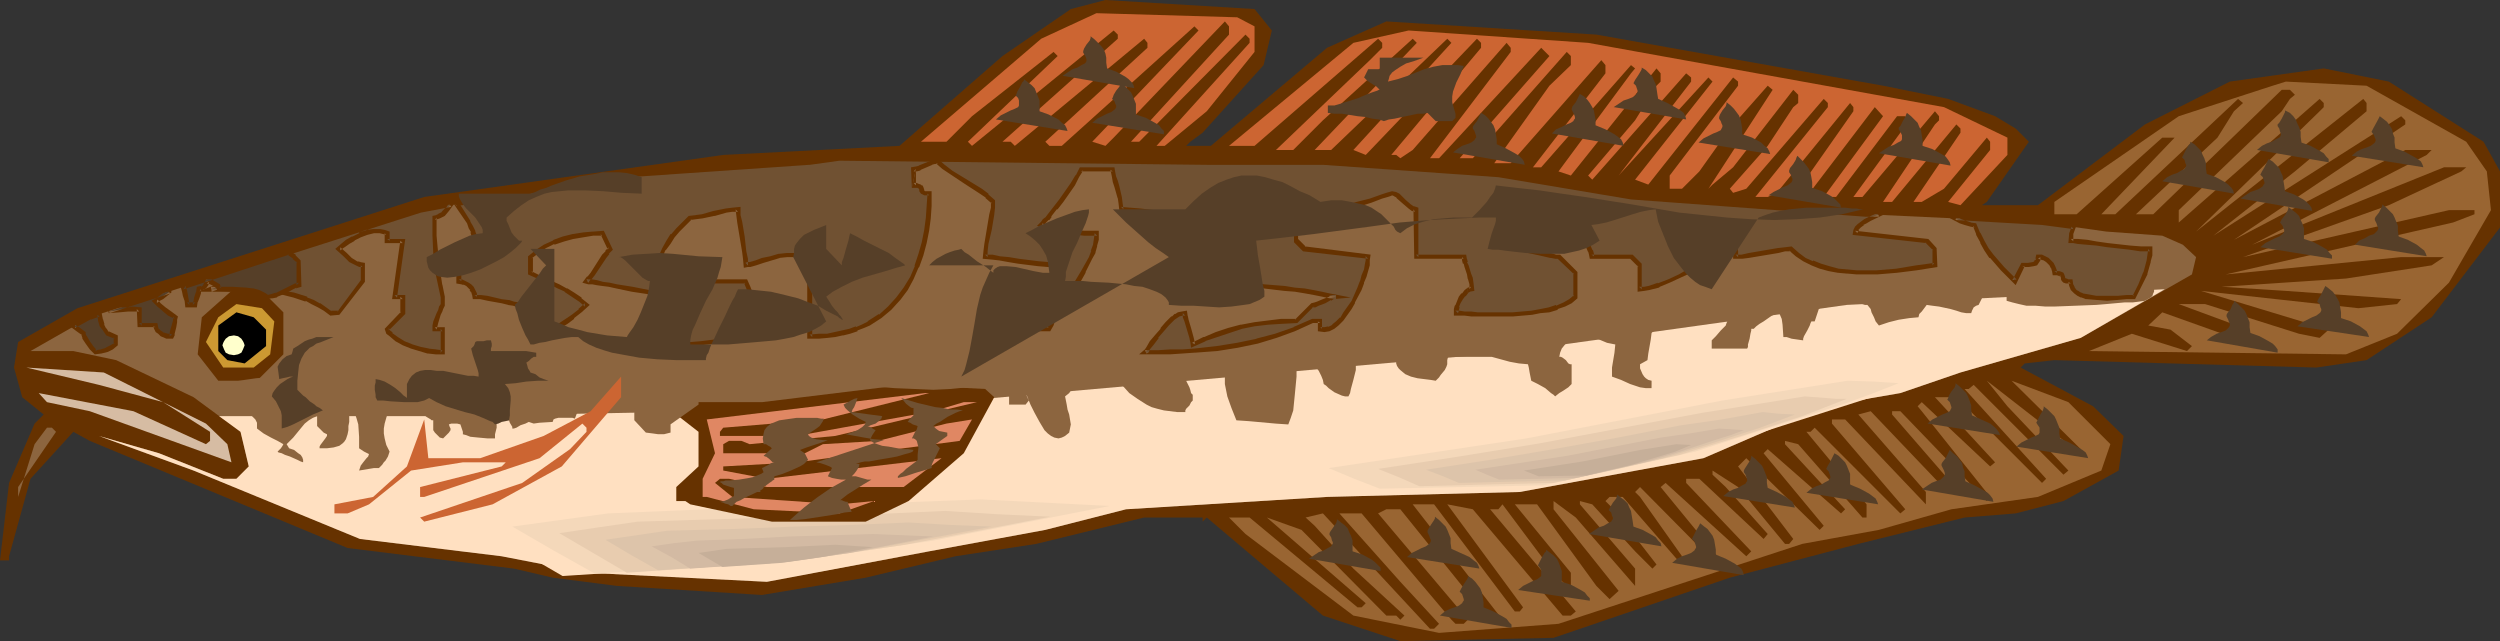<?xml version="1.0" encoding="UTF-8" standalone="no"?>
<svg
   version="1.0"
   width="129.766mm"
   height="33.279mm"
   id="svg78"
   sodipodi:docname="Fish 253.wmf"
   xmlns:inkscape="http://www.inkscape.org/namespaces/inkscape"
   xmlns:sodipodi="http://sodipodi.sourceforge.net/DTD/sodipodi-0.dtd"
   xmlns="http://www.w3.org/2000/svg"
   xmlns:svg="http://www.w3.org/2000/svg">
  <rect width="100%" height="100%" fill="#333333" stroke="none"/>
  <sodipodi:namedview
     id="namedview78"
     pagecolor="#ffffff"
     bordercolor="#000000"
     borderopacity="0.25"
     inkscape:showpageshadow="2"
     inkscape:pageopacity="0.0"
     inkscape:pagecheckerboard="0"
     inkscape:deskcolor="#d1d1d1"
     inkscape:document-units="mm" />
  <defs
     id="defs1">
    <pattern
       id="WMFhbasepattern"
       patternUnits="userSpaceOnUse"
       width="6"
       height="6"
       x="0"
       y="0" />
  </defs>
  <path
     style="fill:#663200;fill-opacity:1;fill-rule:evenodd;stroke:none"
     d="m 249.51,5.982 -1.616,6.79 -11.958,13.257 -2.424,1.778 -0.808,0.808 h 4.848 l 22.786,-19.239 11.635,-5.173 41.208,2.587 56.237,10.024 12.766,2.587 9.211,3.395 4.04,2.425 2.586,2.587 -8.242,11.802 -0.97,0.647 h 10.989 l 21.008,-15.844 16.645,-8.407 18.422,-2.587 12.766,2.587 18.584,11.802 3.232,5.82 v 10.994 l -13.413,17.622 -12.766,8.407 -9.858,1.455 -51.389,-1.455 -5.818,0.647 -0.808,0.808 14.221,7.598 5.979,5.82 -0.97,6.79 -10.827,5.982 -9.373,2.425 -10.019,0.808 -20.846,5.173 -25.21,6.628 -34.582,11.802 -30.058,0.647 -15.19,-5.012 -22.786,-19.239 -0.808,0.808 v -0.808 h -11.474 l -21.17,5.173 -15.837,2.425 -17.614,4.203 -20.362,3.395 -28.442,-1.778 -12.605,-1.617 L 100.838,111.552 68.195,107.51 17.614,86.493 14.382,84.715 5.979,93.93 1.778,109.127 v 0.808 H 0 L 1.778,94.738 6.787,83.098 8.565,81.32 4.363,77.925 2.747,72.105 3.555,67.093 15.19,60.464 83.224,38.639 141.885,30.394 176.467,28.616 196.667,10.994 210.08,1.778 216.867,0 246.117,1.778 Z"
     id="path1" />
  <path
     style="fill:#cc6532;fill-opacity:1;fill-rule:evenodd;stroke:none"
     d="m 246.117,5.173 v 5.012 l -9.373,11.64 -8.242,6.79 h -1.616 L 245.147,8.407 V 7.598 l -0.808,-0.808 -20.846,21.017 h -1.616 L 241.107,6.79 V 5.173 l -0.808,-0.97 -21.816,22.795 -1.616,1.617 -2.586,-0.808 20.846,-21.825 -0.808,-0.808 -26.018,23.442 h -2.424 l -0.808,-0.808 20.038,-18.43 V 8.407 l -0.646,-0.808 -25.371,21.017 -0.808,-0.808 h -1.616 L 219.291,7.598 V 6.79 l -0.808,-0.808 -27.795,22.634 -0.808,-0.808 17.614,-16.814 -0.808,-0.808 -15.998,12.61 -5.01,5.012 h -5.01 l 23.594,-20.209 10.827,-5.012 27.634,0.808 z"
     id="path2" />
  <path
     style="fill:#cc6532;fill-opacity:1;fill-rule:evenodd;stroke:none"
     d="m 381.376,21.017 12.443,5.982 v 3.395 l -9.211,9.862 -2.424,-0.647 8.242,-10.185 v -1.617 l -0.646,-0.808 -8.403,10.024 -4.363,2.587 h -1.616 L 384.608,26.029 v -0.808 l -0.808,-0.808 -12.605,15.197 h -1.778 l 10.181,-15.197 0.808,-0.808 v -0.808 l -0.808,-0.97 -14.221,16.814 h -1.778 l 10.989,-15.035 -0.808,-0.808 h -1.616 L 360.206,38.639 H 357.782 l 11.635,-15.844 -1.616,-1.778 -13.413,17.622 h -2.586 l 11.797,-16.814 v -0.808 l -0.646,-0.808 -14.382,17.622 -1.778,0.808 h -2.424 l 14.221,-17.622 v -0.808 l -0.808,-0.808 -15.19,17.622 -2.586,0.808 -0.646,-0.808 7.434,-8.407 5.01,-7.598 0.97,-0.808 V 18.592 l -0.97,-0.97 -11.797,15.197 -4.04,3.395 -0.808,0.808 12.605,-19.4 -0.97,-0.808 -7.434,8.407 -5.979,8.407 -3.394,3.395 h -2.424 v -2.587 l 13.413,-17.622 v -0.808 l -0.97,-0.808 -16.645,21.017 -2.586,-0.97 15.19,-19.239 -0.808,-0.808 -17.614,19.239 14.221,-18.43 v -0.808 l -0.97,-0.808 -18.422,20.855 -0.808,-0.808 9.211,-10.832 4.202,-6.79 0.808,-0.808 v -1.617 l -0.808,-0.97 -16.806,21.017 -2.424,-0.808 14.221,-19.239 0.808,-0.97 -0.808,-0.647 -17.614,20.047 h -1.616 l 14.221,-18.43 v -1.617 l -0.808,-0.97 -17.776,20.209 h -3.232 l 10.827,-15.197 4.202,-4.042 V 10.994 l -0.808,-0.808 -18.422,20.855 h -2.586 l 17.614,-20.047 -1.616,-1.617 -20.038,21.664 h -1.778 L 296.374,10.185 V 9.377 l -0.808,-0.97 -18.422,21.017 -2.424,1.617 -0.808,-0.647 h -0.97 L 290.556,9.377 V 8.407 l -0.808,-0.808 -21.816,22.795 -2.424,-0.97 19.23,-21.017 -0.808,-0.808 -22.786,21.825 h -3.232 l 20.038,-21.017 -0.808,-0.808 -17.614,16.005 -3.394,3.395 -2.424,2.425 h -3.394 L 268.74,11.802 271.164,9.377 V 8.407 l -0.808,-0.808 -24.24,21.017 h -5.01 L 265.509,8.407 276.336,5.982 311.564,8.407 Z"
     id="path3" />
  <path
     style="fill:#996532;fill-opacity:1;fill-rule:evenodd;stroke:none"
     d="m 483.83,27.807 4.04,5.82 0.808,7.598 -8.242,14.227 -10.181,10.024 -10.019,4.042 -50.419,-0.647 8.403,-3.395 10.827,3.395 0.97,-0.97 -4.202,-3.233 -4.363,-0.808 2.747,-2.587 14.059,5.012 h 1.778 l 0.97,-0.808 V 64.668 L 427.432,59.656 h 5.171 l 18.422,5.82 4.04,0.808 1.778,-1.617 -25.048,-7.598 30.866,3.395 7.595,-0.808 0.808,-0.97 -22.624,-1.617 -12.605,-0.808 24.402,-1.617 16.806,-2.587 2.424,-1.617 h -8.403 l -34.421,3.395 44.602,-10.185 4.202,-1.617 V 41.226 h -5.01 l -40.4,9.215 28.603,-10.185 14.221,-6.628 0.97,-0.808 h -4.363 l -37.653,15.197 34.259,-17.622 0.97,-0.97 h -5.171 l -33.613,17.622 33.613,-22.634 v -0.808 l -0.808,-0.808 -36.845,23.442 15.998,-12.61 14.059,-11.802 v -1.617 l -0.646,-0.808 -32.805,26.029 24.24,-23.604 0.808,-0.808 v -0.808 l -0.808,-0.808 -27.634,24.25 V 41.226 l 20.2,-19.4 1.616,-2.425 0.97,-0.808 -0.97,-0.97 h -1.616 l -25.21,24.412 h -3.394 l 15.998,-15.035 3.232,-5.173 1.778,-1.617 -0.97,-0.808 -24.078,22.634 h -2.747 l 14.382,-15.035 h -2.424 l -16.806,15.035 h -4.363 v -2.425 l 24.402,-16.814 18.422,-5.982 2.586,-0.808 15.837,0.808 z"
     id="path4" />
  <path
     style="fill:#8c653f;fill-opacity:1;fill-rule:evenodd;stroke:none"
     d="m 259.529,32.011 34.421,2.425 26.018,4.203 46.218,3.395 34.421,1.617 12.605,1.778 10.989,0.808 4.04,1.778 2.586,2.425 -0.808,3.395 -21.816,12.449 -23.594,6.79 -11.797,4.042 -15.029,2.587 -23.594,10.185 -36.037,6.628 -37.814,0.97 -39.43,2.425 -15.837,4.042 -22.786,4.203 -31.835,5.982 -35.39,-1.778 L 98.414,109.127 70.619,105.732 37.976,92.313 19.392,85.523 31.189,88.918 43.794,93.93 h 2.586 l 2.424,-2.425 -1.616,-6.79 -9.211,-6.79 -15.19,-7.275 -8.403,-1.778 H 5.979 L 17.614,62.243 82.416,41.226 l 41.046,-6.79 35.229,-2.425 5.979,-0.97 72.074,0.97 z"
     id="path5" />
  <path
     style="fill:#ffe0c1;fill-opacity:1;fill-rule:evenodd;stroke:none"
     d="M 42.986,81.643 H 88.395 l 84.517,-1.617 122.169,-10.832 67.226,-9.377 62.378,-3.072 -16.483,9.539 -23.594,6.79 -11.797,4.042 -15.029,2.587 -23.594,10.185 -36.037,6.628 -37.814,0.97 -39.43,2.425 -15.837,4.042 -22.786,4.203 -31.835,5.982 -35.39,-1.778 L 98.414,109.127 70.619,105.732 37.976,92.313 19.392,85.523 31.189,88.918 43.794,93.93 h 2.586 l 2.424,-2.425 -1.616,-6.79 z"
     id="path6" />
  <path
     style="fill:#ffe0c1;fill-opacity:1;fill-rule:evenodd;stroke:none"
     d="m 91.465,102.013 21.978,-3.072 45.41,-1.617 40.723,-1.617 29.734,1.617 -40.723,7.76 -31.35,4.85 -46.864,3.072 z"
     id="path7" />
  <path
     style="fill:#f4d8ba;fill-opacity:1;fill-rule:evenodd;stroke:none"
     d="m 100.515,103.307 9.373,-1.293 9.373,-1.293 19.23,-0.808 19.392,-0.647 17.291,-0.647 17.291,-0.647 25.21,1.293 -34.582,6.79 -26.502,3.88 -20.038,1.293 -19.877,1.293 -8.08,-4.527 z"
     id="path8" />
  <path
     style="fill:#e8ccaf;fill-opacity:1;fill-rule:evenodd;stroke:none"
     d="m 109.726,104.6 7.595,-1.132 7.757,-1.132 15.837,-0.485 15.837,-0.485 14.382,-0.485 14.221,-0.647 10.342,0.647 10.342,0.485 -14.059,2.748 -14.382,2.748 -21.978,3.233 -16.322,1.132 -16.322,1.132 -6.626,-3.88 z"
     id="path9" />
  <path
     style="fill:#ddc4aa;fill-opacity:1;fill-rule:evenodd;stroke:none"
     d="m 118.776,105.894 12.12,-1.778 12.443,-0.323 12.443,-0.485 11.15,-0.323 11.312,-0.485 8.242,0.485 8.08,0.323 -11.15,2.102 -11.312,2.102 -17.13,2.587 -25.856,1.778 -5.171,-2.91 z"
     id="path10" />
  <path
     style="fill:#d3baa3;fill-opacity:1;fill-rule:evenodd;stroke:none"
     d="m 127.825,107.187 4.525,-0.647 4.363,-0.485 9.05,-0.323 9.05,-0.485 16.322,-0.485 11.958,0.485 -8.242,1.617 -8.08,1.617 -12.605,1.778 -18.746,1.293 -3.717,-2.263 z"
     id="path11" />
  <path
     style="fill:#c6af99;fill-opacity:1;fill-rule:evenodd;stroke:none"
     d="m 137.037,108.48 5.494,-0.808 11.312,-0.323 10.019,-0.485 7.434,0.485 -10.019,1.94 -7.918,1.132 -11.635,0.808 z"
     id="path12" />
  <path
     style="fill:#663200;fill-opacity:1;fill-rule:evenodd;stroke:none"
     d="m 55.59,61.273 v 8.245 l -5.171,5.173 h -7.595 l -4.04,-5.173 0.808,-7.275 5.818,-5.173 h 5.979 z"
     id="path13" />
  <path
     style="fill:#cc9932;fill-opacity:1;fill-rule:evenodd;stroke:none"
     d="m 53.813,63.051 -0.808,6.467 -3.232,2.587 H 43.794 l -3.394,-5.012 2.424,-4.85 3.555,-2.587 5.01,0.808 z"
     id="path14" />
  <path
     style="fill:#000000;fill-opacity:1;fill-rule:evenodd;stroke:none"
     d="m 52.197,64.668 v 3.233 l -4.202,3.395 -3.394,-0.647 -1.778,-1.778 v -5.012 l 3.555,-2.587 3.394,0.97 z"
     id="path15" />
  <path
     style="fill:#d6bca3;fill-opacity:1;fill-rule:evenodd;stroke:none"
     d="m 40.4,83.098 4.202,4.042 0.808,3.557 L 17.614,80.673 9.211,78.895 7.595,77.116 26.179,80.673 40.4,87.14 41.208,86.493 V 84.715 L 31.997,78.895 19.392,75.5 5.171,72.105 20.362,73.075 Z"
     id="path16" />
  <path
     style="fill:#cc6532;fill-opacity:1;fill-rule:evenodd;stroke:none"
     d="m 110.211,91.505 -13.574,7.437 -13.413,3.395 -0.808,-0.808 20.038,-6.79 9.373,-6.628 3.232,-3.395 v -0.808 l -0.808,-0.808 -8.403,6.79 -22.624,7.598 h -0.808 v -1.94 l 15.998,-4.042 0.808,-0.808 h -8.403 l -10.181,1.617 -8.242,6.628 -4.202,1.778 h -2.586 v -1.778 l 7.595,-1.455 6.626,-5.982 3.394,-9.215 0.808,7.598 h 10.181 l 12.443,-4.365 9.211,-4.85 5.979,-6.79 v 4.042 z"
     id="path17" />
  <path
     style="fill:#996532;fill-opacity:1;fill-rule:evenodd;stroke:none"
     d="m 407.393,88.918 0.808,-0.808 -13.574,-13.419 11.15,4.203 8.242,8.245 -1.778,5.173 -12.443,5.173 -16.968,2.425 -14.221,4.042 -15.029,2.748 -47.834,15.682 -23.432,1.778 -16.806,-3.395 -21.17,-16.005 -3.232,-3.233 h 4.04 l 21.17,17.622 h 0.808 l 0.808,-0.808 -19.392,-16.814 6.787,2.425 16.645,16.814 h 1.939 l 0.808,0.808 0.808,-0.808 -10.019,-9.215 -7.595,-8.407 -1.778,-1.617 3.394,-0.808 21.008,22.634 h 0.808 l 0.97,-0.97 -7.595,-8.245 -11.958,-13.419 h 4.363 l 17.614,20.855 0.808,0.808 h 1.616 l 0.808,-0.808 -17.614,-20.855 1.616,-0.808 h 2.747 l 16.806,20.855 1.616,1.617 h 0.808 l 0.808,-0.808 -17.614,-22.634 h 4.202 l 15.837,21.017 h 0.97 l 0.646,-0.808 -14.867,-20.209 5.01,0.97 17.614,20.855 h 1.616 l 0.97,-0.808 -16.806,-20.047 h 1.616 l 0.808,-0.97 10.019,13.419 2.586,2.587 h 0.808 v -2.587 L 297.182,98.942 h 4.363 l 11.635,16.005 2.586,2.587 1.778,-1.617 -12.766,-16.005 v -1.617 l 4.363,3.233 11.635,13.419 V 111.552 L 309.948,98.942 v -0.647 l 2.424,0.647 8.403,9.215 3.394,3.395 0.808,-0.808 -8.403,-10.832 -1.616,-1.617 0.808,-0.808 h 2.586 l 10.827,12.449 0.808,-0.808 -8.242,-11.64 -0.97,-0.97 0.97,-0.97 15.029,15.197 0.808,-0.808 -11.797,-14.389 0.97,-0.808 15.837,14.389 0.97,-0.97 -12.766,-13.419 v -0.808 h 2.586 l 12.605,11.802 0.808,-0.97 -8.242,-9.215 -2.586,-2.425 v -0.808 l 5.01,3.233 9.211,11.155 h 0.808 l 0.808,-0.97 -10.827,-14.227 1.616,-1.617 14.382,14.065 0.808,-0.808 -11.797,-14.227 0.808,-0.808 14.382,12.61 0.808,-0.808 -11.797,-12.772 v -0.647 l 2.586,0.647 12.605,14.389 h 0.808 V 98.942 L 354.388,84.715 h 0.808 l 0.808,-0.808 16.806,16.814 0.97,-0.808 -14.382,-16.814 V 82.29 h 2.586 l 15.837,16.652 v -2.425 l -13.251,-15.197 2.424,-0.647 13.413,14.065 0.97,0.808 h 0.808 l 0.646,-0.808 -11.635,-13.419 v -0.647 h 1.616 l 16.968,17.622 0.646,-0.808 -13.413,-16.814 -0.808,-0.97 0.808,-0.808 13.413,12.61 0.97,-0.808 -11.797,-12.772 h 4.202 l 16.806,16.814 0.808,-0.808 -15.998,-17.622 h 0.808 l 0.97,-0.808 17.614,17.622 0.97,-0.808 -11.958,-12.61 -4.04,-5.012 15.998,12.449 z"
     id="path18" />
  <path
     style="fill:#663200;fill-opacity:1;fill-rule:evenodd;stroke:none"
     d="m 195.051,77.925 -5.979,10.994 -10.827,9.377 -8.403,4.042 h -18.422 l -15.998,-3.395 -0.97,-0.647 h -1.778 v -2.748 l 4.363,-4.042 v -6.79 l -4.363,-3.395 v -2.425 h 16.806 l 27.795,-3.395 15.998,0.808 z"
     id="path19" />
  <path
     style="fill:#e08763;fill-opacity:1;fill-rule:evenodd;stroke:none"
     d="m 161.438,82.29 -19.554,1.617 -0.646,0.808 v 0.808 h 15.029 l 26.826,-4.85 5.979,-1.778 h 2.586 l -27.795,6.628 -16.806,1.617 -1.616,-0.647 h -2.424 l -1.131,0.647 v 1.778 h 15.998 l 3.555,-1.778 10.827,-0.647 13.413,-3.395 5.01,-0.808 -2.424,4.203 -31.997,4.203 -14.382,0.808 v 0.808 l 8.565,1.617 34.259,-4.042 -7.434,5.658 h -26.826 l -7.434,-1.617 h -1.778 l -0.97,0.808 3.394,2.748 21.008,1.455 6.787,-0.647 -6.787,2.425 -16.806,-0.808 -9.211,-2.425 h -0.808 v -3.557 l 2.424,-5.012 -1.616,-6.628 42.824,-5.173 h 0.808 z"
     id="path20" />
  <path
     style="fill:#8c653f;fill-opacity:1;fill-rule:evenodd;stroke:none"
     d="M 10.989,84.715 3.555,95.547 V 97.487 L 6.787,87.14 9.211,83.907 h 0.97 z"
     id="path21" />
  <path
     style="fill:#000000;fill-opacity:1;fill-rule:evenodd;stroke:none"
     d="m 391.395,91.505 5.01,5.012 z"
     id="path22" />
  <path
     style="fill:#ffffcc;fill-opacity:1;fill-rule:evenodd;stroke:none"
     d="m 45.894,65.8 0.808,0.162 0.646,0.485 0.323,0.485 0.162,0.323 0.162,0.485 -0.323,0.808 -0.323,0.647 -0.646,0.323 -0.808,0.162 -0.97,-0.162 -0.646,-0.323 -0.323,-0.647 -0.323,-0.808 0.162,-0.485 0.162,-0.323 0.323,-0.485 0.646,-0.485 z"
     id="path23" />
  <path
     style="fill:#8c653f;fill-opacity:1;fill-rule:evenodd;stroke:none"
     d="m 201.192,76.955 0.162,0.485 0.162,0.485 0.323,0.647 0.323,0.808 0.808,1.617 0.97,1.778 0.97,1.617 0.646,0.647 0.646,0.485 0.646,0.323 0.808,0.162 0.646,-0.162 0.646,-0.323 0.808,-0.647 0.162,-0.808 0.162,-0.808 -0.162,-0.97 -0.162,-0.97 -0.323,-0.97 -0.162,-0.97 -0.162,-0.808 -0.162,-0.808 0.808,-0.647 0.646,-0.97 0.646,-0.808 0.162,-0.485 0.162,-0.162 0.646,-0.162 0.646,-0.162 1.616,-0.647 1.616,-0.808 0.485,-0.323 0.485,-0.323 1.616,1.778 1.616,1.455 1.454,1.617 1.616,1.132 1.778,1.132 0.97,0.485 1.131,0.323 1.293,0.323 1.293,0.162 1.293,0.162 h 1.616 v -0.323 l 0.162,-0.323 0.646,-0.647 0.323,-0.647 0.323,-0.323 v 0 -0.808 -0.323 l -0.323,-0.323 -0.162,-0.647 -0.162,-0.485 -0.646,-1.293 -0.162,-0.808 v -0.808 l 0.97,-0.485 0.808,-0.323 0.808,-0.162 h 0.808 0.646 0.808 l 0.97,0.162 h 1.131 l 0.808,0.808 v 2.263 l 0.485,2.425 0.808,2.263 0.97,2.425 2.424,0.162 5.333,0.485 2.424,0.162 0.485,-1.293 0.485,-1.455 0.162,-1.617 0.162,-1.617 0.323,-3.395 v -3.233 l 0.808,-0.647 h 0.808 0.646 l 0.162,0.323 0.323,0.485 0.485,0.485 0.646,0.808 0.485,0.647 0.485,0.97 0.323,0.808 0.162,0.808 0.485,0.323 0.485,0.485 1.131,0.808 1.454,0.647 0.646,0.162 h 0.646 l 0.323,-0.647 0.162,-0.808 0.485,-1.778 0.485,-1.94 v -1.94 h 0.646 l 0.646,-0.162 1.454,-0.485 1.454,-0.647 0.646,-0.162 h 0.646 l 1.616,0.808 0.808,0.647 v 0.647 l 0.162,0.485 0.323,0.485 0.323,0.323 0.97,0.808 1.131,0.485 1.293,0.323 1.293,0.162 1.293,0.162 0.97,0.162 0.646,-0.647 0.323,-0.485 0.808,-0.97 0.323,-0.647 0.162,-0.485 v -0.808 l 0.162,-0.647 h 8.565 l 3.555,0.97 1.778,0.323 1.778,0.162 0.162,0.647 0.162,0.97 0.162,0.808 0.162,0.808 1.293,0.647 1.454,0.808 1.131,0.97 0.485,0.323 0.323,0.323 0.808,-0.647 0.808,-0.485 0.97,-0.647 0.646,-0.647 v -3.88 h -0.323 l -0.323,-0.162 -0.485,-0.647 -0.646,-0.485 -0.323,-0.162 h -0.323 l 0.162,-0.808 0.323,-0.808 0.646,-0.808 0.485,-0.647 0.485,-0.485 0.485,-0.323 0.485,-0.485 0.162,-0.323 1.131,0.162 0.97,0.162 2.101,0.808 1.939,0.808 0.808,0.162 0.808,0.162 -0.162,1.617 -0.485,2.91 v 1.778 l 1.778,0.647 1.778,0.808 1.939,0.647 1.131,0.162 h 1.131 V 75.338 74.691 l -0.646,-0.162 -0.485,-0.323 -0.323,-0.323 -0.323,-0.485 -0.485,-1.132 v -0.323 -0.485 l 1.454,-0.808 0.162,-1.293 0.485,-2.748 0.162,-1.293 0.808,-0.808 h 1.778 l 1.778,-0.323 3.717,-0.97 1.778,-0.485 1.778,-0.162 h 1.616 l 0.808,0.162 0.808,0.323 -0.162,0.323 -0.162,0.485 -0.97,0.97 -0.97,1.132 -0.485,0.485 -0.323,0.323 v 0.808 0.808 h 6.949 l 0.162,-0.323 v -0.485 l 0.323,-1.132 0.162,-0.97 0.162,-0.647 v -0.323 h 0.485 l 0.485,-0.485 0.646,-0.485 0.808,-0.485 1.616,-1.132 0.808,-0.323 0.646,-0.162 0.485,1.132 0.162,1.132 0.162,2.425 h 0.646 l 0.97,0.323 1.131,0.162 1.131,0.162 v -0.323 l 0.162,-0.485 0.646,-1.132 0.485,-0.97 0.162,-0.485 0.162,-0.323 h 0.646 l 0.808,-2.425 4.04,-3.072 2.262,0.647 v 0.808 l 0.162,0.162 h 0.323 l 0.808,0.323 0.97,0.162 0.485,0.162 h 0.485 l 0.646,0.808 0.162,0.647 0.485,0.97 0.323,0.808 0.646,0.808 1.939,-0.647 1.939,-0.485 2.101,-0.323 1.778,-0.162 0.162,-0.647 0.485,-0.485 0.97,-1.293 1.131,0.162 1.293,0.162 2.262,0.485 1.131,0.323 0.97,0.323 0.97,0.162 h 0.97 l 0.162,-0.485 0.323,-0.647 0.485,-0.323 0.485,-0.162 0.808,-1.617 h 4.686 v 0.808 l 1.131,0.323 1.293,0.323 1.454,0.323 h 1.778 l 1.939,0.162 h 1.778 l 4.202,-0.162 4.04,-0.162 1.939,-0.162 1.778,-0.162 1.778,-0.162 h 1.616 l 1.293,-0.162 1.131,-0.162 1.131,-0.647 0.323,-0.323 0.162,-0.485 0.162,-0.323 v -0.485 l 0.808,-0.808 h 0.485 l 0.485,-0.162 0.485,-0.647 0.485,-0.485 0.162,-0.162 0.323,-0.162 -0.162,-0.485 -0.485,-1.132 -0.162,-0.647 -3.07,-0.485 -3.07,-0.323 h -3.232 l -3.07,0.162 -6.464,0.323 -3.232,0.162 -2.909,0.162 -188.587,3.88 h -2.424 l -2.586,0.162 -2.747,0.162 -3.07,0.162 -3.07,0.162 -3.232,0.323 -6.626,0.647 -6.626,0.97 -3.232,0.485 -3.07,0.647 -2.909,0.485 -2.747,0.647 -2.424,0.647 -2.262,0.808 h -0.162 l -0.485,0.162 -0.485,0.162 -0.808,0.323 -0.97,0.162 -0.97,0.323 -1.131,0.323 -1.131,0.323 -2.747,0.808 -1.454,0.323 -1.454,0.485 -6.464,1.778 -3.232,0.97 -3.07,0.97 -2.747,0.97 -2.586,0.808 -1.131,0.485 -1.131,0.323 -0.808,0.323 -0.808,0.485 -0.646,0.323 -0.485,0.323 -0.162,0.162 -0.162,0.323 h -0.808 -0.808 l -1.616,1.455 v 0.808 0.808 l -0.162,0.162 h -0.323 l -0.323,0.485 -0.323,0.647 -0.162,0.97 -0.162,1.778 v 1.455 l 2.262,2.425 1.293,0.162 1.131,0.162 h 1.131 l 0.646,-0.162 0.646,-0.162 v -0.808 -0.808 l 5.494,-3.88 V 78.571 l 0.97,-0.808 1.293,-0.647 1.293,-0.485 1.293,-0.485 1.454,-0.323 1.616,-0.323 1.616,-0.323 1.778,-0.162 3.555,-0.162 h 3.717 l 3.878,0.162 8.08,0.485 4.04,0.323 3.878,0.323 3.878,0.162 3.717,0.162 3.394,-0.162 1.616,-0.162 1.616,-0.162 1.454,-0.323 1.293,-0.323 h 4.04 l 1.454,1.617 v 2.425 h 3.232 l 0.646,-0.808 z"
     id="path24" />
  <path
     style="fill:#705132;fill-opacity:1;fill-rule:evenodd;stroke:none"
     d="m 51.712,51.088 -2.586,1.617 -2.586,1.617 -2.586,1.455 -1.293,0.485 -1.293,0.485 h 5.656 1.778 l 3.232,0.162 2.909,0.323 2.747,0.647 2.424,0.808 1.293,0.647 1.131,0.647 1.293,0.647 1.131,0.808 h 1.454 l 4.848,-6.305 v -1.617 -1.455 l -0.646,-0.162 -0.646,-0.162 -1.131,-0.647 -1.131,-1.132 -1.293,-1.132 0.808,-0.647 0.97,-0.647 1.131,-0.808 1.293,-0.647 1.293,-0.485 1.454,-0.162 h 1.293 0.646 l 0.646,0.323 v 1.455 h 3.07 l -1.616,10.994 h 1.616 v 3.233 l -3.07,3.072 0.323,0.647 0.485,0.485 1.131,0.97 1.293,0.647 1.616,0.647 1.616,0.647 1.616,0.323 1.454,0.162 1.293,0.162 v -4.688 h -1.454 v -0.485 l 0.162,-0.808 0.646,-1.617 0.162,-0.647 0.323,-0.647 0.162,-0.323 v -0.162 -1.617 l -0.485,-2.263 -0.323,-2.102 -0.323,-2.102 -0.162,-1.94 -0.162,-3.557 v -3.557 h 0.323 l 0.485,-0.162 0.808,-0.647 0.808,-0.808 0.646,-0.97 -5.979,1.132 z m 37.814,-10.994 0.646,0.808 0.646,0.97 1.131,1.778 0.485,0.808 0.323,0.97 0.323,0.97 v 0.808 l -0.485,0.647 -0.646,0.808 -0.485,0.97 -0.485,0.97 -0.485,1.132 -0.323,1.132 -0.162,1.132 v 1.132 l 0.485,0.162 0.646,0.162 0.485,0.323 0.485,0.323 0.485,0.485 0.323,0.485 0.162,0.647 v 0.485 l 1.293,0.162 1.293,0.162 2.747,0.485 1.293,0.323 1.131,0.323 0.97,0.162 h 0.646 v 1.132 l 0.323,0.97 0.162,0.808 0.323,0.808 0.323,0.647 0.162,0.647 0.162,0.647 0.162,0.647 1.131,-0.162 1.454,-0.485 1.454,-0.647 1.454,-0.647 1.454,-0.97 1.454,-1.132 1.293,-1.132 1.293,-1.132 -1.293,-1.132 -1.293,-0.808 -1.454,-0.97 -1.454,-0.808 -2.909,-1.293 -1.454,-0.647 -1.131,-0.647 v -1.455 -1.617 l 1.293,-1.132 1.616,-0.97 1.616,-0.808 1.939,-0.647 1.939,-0.485 1.939,-0.323 1.939,-0.323 h 1.778 l 1.616,3.072 -0.646,0.647 -0.485,0.808 -2.424,3.395 -0.646,0.808 -0.485,0.647 0.485,0.162 h 0.646 l 0.97,0.162 1.131,0.323 1.293,0.162 1.293,0.162 3.232,0.647 3.232,0.485 3.07,0.647 1.454,0.162 1.293,0.162 h 1.293 0.97 l -0.162,1.293 -0.162,1.132 -0.485,2.425 -0.485,2.263 -0.162,1.132 -0.162,1.132 h 1.778 l 1.939,-0.323 3.878,-0.485 1.939,-0.162 1.778,-0.323 1.454,-0.162 h 1.293 V 63.536 l -0.162,-2.91 -0.162,-1.455 -0.323,-1.455 -0.485,-1.293 -0.485,-1.293 h -15.514 l -1.616,-1.617 0.162,-1.617 0.323,-1.617 0.646,-1.455 0.808,-1.293 0.97,-1.293 0.97,-1.132 2.424,-2.425 h 1.131 l 1.131,-0.323 2.424,-0.485 2.424,-0.485 1.131,-0.323 h 1.131 l 0.162,1.293 0.162,1.293 0.485,2.91 0.485,2.748 0.162,1.455 v 1.293 l 0.485,-0.162 h 0.323 l 1.293,-0.323 1.293,-0.485 1.616,-0.485 1.616,-0.323 1.616,-0.323 h 1.454 l 0.646,0.162 0.646,0.323 1.616,1.617 v 14.065 l 1.778,-0.162 1.616,-0.162 1.616,-0.162 1.454,-0.323 1.293,-0.323 1.454,-0.485 1.293,-0.485 1.131,-0.647 2.101,-1.293 1.939,-1.617 1.616,-1.778 1.454,-2.102 1.293,-2.102 0.97,-2.102 0.808,-2.425 0.646,-2.425 0.485,-2.425 0.323,-2.425 0.162,-2.425 v -2.263 h -0.485 l -0.323,-0.162 h -0.323 l -0.162,-0.162 -0.162,-0.162 V 37.184 l -0.162,-0.323 -0.162,-0.162 -0.162,-0.162 h -0.323 l -0.323,-0.162 h -0.485 v -1.617 -1.617 h 0.646 l 0.485,-0.162 2.424,-0.97 0.646,-0.323 h 0.485 l 1.293,1.132 1.293,0.97 2.909,1.778 2.909,1.94 1.293,0.97 1.293,1.132 -0.162,1.132 -0.162,1.293 -0.485,2.91 -0.485,2.91 -0.323,1.293 v 1.293 h 1.293 l 1.616,0.162 1.778,0.323 1.778,0.323 3.878,0.485 1.939,0.162 1.939,0.162 v 4.688 l -4.848,4.688 v 1.617 1.455 h 1.616 1.616 l 0.323,-0.808 0.485,-0.97 0.646,-1.132 0.646,-1.132 0.808,-1.132 0.646,-1.132 0.97,-1.293 0.646,-1.132 1.616,-2.587 1.293,-2.587 0.485,-1.293 0.485,-1.132 0.162,-1.293 0.162,-1.132 h -2.586 l -2.909,-0.162 -1.454,-0.162 -1.454,-0.323 -1.293,-0.485 -1.293,-0.485 0.323,-0.323 0.323,-0.485 0.485,-0.485 0.485,-0.485 1.131,-1.455 1.293,-1.617 2.101,-3.233 0.97,-1.455 0.646,-1.455 h 6.302 v 0.647 l 0.323,0.97 0.162,0.808 0.323,0.97 0.485,2.263 0.162,1.132 0.162,1.132 h 1.778 l 1.939,0.323 4.202,0.485 3.878,0.485 1.939,0.323 h 1.778 v 9.377 l -2.909,3.072 h 1.454 l 1.778,0.162 h 1.778 l 1.939,0.162 4.202,0.323 4.202,0.323 4.202,0.485 1.939,0.323 1.939,0.162 1.778,0.323 1.616,0.323 1.454,0.323 1.293,0.162 -0.646,0.162 -0.485,0.162 -1.131,0.485 -1.293,0.647 -0.485,0.162 h -0.646 l -3.07,3.233 h -2.909 l -2.747,0.323 -2.586,0.323 -2.586,0.485 -2.424,0.647 -2.424,0.808 -2.262,0.808 -2.424,1.132 v -0.647 l -0.323,-0.808 -0.323,-1.617 -0.646,-1.617 -0.162,-0.808 v -0.647 h -0.646 l -0.646,0.323 -0.485,0.323 -0.646,0.323 -1.131,1.132 -0.97,1.132 -1.131,1.293 -0.808,1.293 -0.808,1.132 -0.323,0.485 -0.323,0.323 h 2.586 l 2.424,-0.162 2.424,-0.162 h 2.262 l 4.363,-0.485 4.04,-0.647 3.878,-0.808 3.717,-1.132 3.555,-1.293 3.555,-1.455 h 1.616 v 1.455 l 0.808,0.162 0.97,-0.162 0.808,-0.485 0.808,-0.647 0.808,-0.808 0.808,-0.97 0.808,-1.132 0.646,-1.293 1.131,-2.587 0.646,-1.132 0.323,-1.293 0.323,-1.132 0.323,-0.97 0.162,-0.97 v -0.647 l -12.443,-1.617 -1.616,-1.617 v -4.527 h 0.97 l 0.97,-0.162 2.262,-0.323 2.586,-0.647 2.586,-0.647 2.586,-0.808 2.586,-0.808 2.262,-0.647 0.97,-0.323 0.97,-0.323 h 0.646 l 0.485,0.485 1.293,1.132 1.131,0.97 0.646,0.323 0.485,0.162 v 9.377 h 9.373 l 0.162,0.485 0.162,0.647 0.323,0.647 0.485,1.617 0.162,0.808 0.162,0.97 0.162,1.132 -0.646,0.162 -0.485,0.323 -0.485,0.647 -0.485,0.647 -0.485,0.808 -0.323,0.647 -0.162,0.808 -0.162,0.647 h 0.808 0.97 l 1.293,0.162 h 1.293 1.616 l 1.616,0.162 3.717,-0.162 3.555,-0.323 1.778,-0.162 1.778,-0.323 1.454,-0.485 1.454,-0.647 1.131,-0.647 1.131,-0.808 v -4.688 l -3.232,-3.072 -0.646,-0.162 -0.97,-0.162 -2.101,-0.485 -2.262,-0.485 -0.97,-0.162 -0.808,-0.162 0.162,-0.485 0.162,-0.485 0.485,-1.132 0.808,-0.808 0.97,-0.808 1.939,-1.293 0.97,-0.647 0.808,-0.485 0.646,0.162 0.646,0.323 1.778,0.97 1.778,1.132 0.808,0.323 0.646,0.162 v 0.485 l 0.162,0.647 0.646,1.132 0.485,1.293 0.162,0.485 v 0.647 h 7.918 l 1.616,1.617 v 4.688 l 0.808,-0.162 h 0.97 l 1.778,-0.647 2.101,-0.808 2.101,-0.97 1.939,-1.132 2.101,-0.97 1.939,-0.97 1.778,-0.647 v -4.688 h 1.131 l 0.808,0.323 0.485,0.323 0.323,0.485 0.323,0.647 v 0.808 l 0.162,0.97 v 1.132 l 1.131,-0.162 1.454,-0.162 5.818,-0.97 1.293,-0.162 1.131,-0.162 1.293,1.132 1.454,0.97 1.454,0.647 1.616,0.647 1.616,0.485 1.778,0.323 1.939,0.323 h 1.778 3.878 l 4.04,-0.323 3.717,-0.485 3.717,-0.485 v -3.233 l -1.616,-1.617 -14.059,-1.455 v -0.485 l 0.323,-0.485 0.485,-0.485 0.646,-0.485 0.646,-0.485 0.808,-0.485 1.778,-0.808 h -2.424 l -46.218,-3.395 -26.018,-4.203 -34.421,-2.425 h -22.786 l -72.074,-0.97 -5.979,0.97 -35.229,2.425 z m 294.112,2.748 0.97,0.485 0.97,0.485 0.97,0.323 h 0.97 l 0.485,1.778 0.808,1.455 0.97,1.455 0.97,1.455 2.101,2.425 2.424,2.425 1.454,-3.072 h 1.131 l 1.131,-0.323 0.323,-0.162 0.323,-0.323 0.162,-0.323 0.162,-0.485 h 0.485 l 0.646,0.162 0.485,0.323 0.97,0.97 0.323,0.485 0.162,0.647 v 0.485 h 0.646 l 0.323,0.162 h 0.323 l 0.162,0.162 0.162,0.323 v 0.323 0.162 l 0.162,0.323 0.162,0.162 h 0.323 0.485 0.485 l 0.162,0.97 0.162,0.485 0.485,0.647 0.646,0.323 0.808,0.323 0.808,0.323 1.939,0.323 h 2.101 2.101 l 1.778,-0.162 0.808,-0.162 h 0.646 l 1.131,-2.263 0.97,-2.425 0.808,-2.263 0.162,-1.293 v -1.132 h -1.778 l -2.101,-0.162 -4.525,-0.647 -2.101,-0.162 -1.939,-0.323 -1.778,-0.162 -0.646,-0.162 h -0.646 l 0.162,-1.293 0.323,-1.455 -6.141,-0.808 z"
     id="path25" />
  <path
     style="fill:#663200;fill-opacity:1;fill-rule:evenodd;stroke:none"
     d="m 51.389,50.764 -2.424,1.617 -2.586,1.455 v 0 l -2.586,1.455 -1.293,0.647 v -0.162 l -3.717,1.455 h 8.242 1.778 l 3.232,0.162 h -0.162 l 3.07,0.323 2.586,0.647 v 0 l 2.424,0.808 v -0.162 l 1.131,0.647 1.293,0.647 v 0 l 1.131,0.647 1.293,0.97 1.778,-0.162 5.01,-6.467 v -3.718 l -0.97,-0.162 h 0.162 l -0.646,-0.162 0.162,0.162 -1.293,-0.808 0.162,0.162 -1.131,-1.132 -1.293,-1.132 v 0.647 l 0.808,-0.647 -0.162,0.162 1.131,-0.808 1.131,-0.647 h -0.162 l 1.293,-0.647 v 0 l 1.293,-0.485 v 0 l 1.293,-0.323 v 0 h 1.293 -0.162 l 0.646,0.162 v 0 l 0.646,0.162 -0.323,-0.323 v 1.94 h 3.555 l -0.485,-0.485 -1.616,11.479 h 2.101 l -0.485,-0.485 v 3.233 l 0.162,-0.323 -3.232,3.395 0.323,0.97 0.646,0.485 1.131,0.97 v 0 l 1.454,0.808 1.616,0.647 v 0 l 1.616,0.485 1.616,0.485 h 0.162 l 1.454,0.162 v 0 h 1.778 v -5.335 h -1.939 l 0.323,0.485 0.162,-0.647 v 0 l 0.162,-0.647 0.485,-1.617 0.323,-0.647 v 0 l 0.162,-0.485 0.323,-0.647 v -1.778 l -0.485,-2.425 v 0.162 l -0.323,-2.102 -0.323,-2.102 -0.162,-1.94 v 0 l -0.323,-3.557 v -3.557 l -0.323,0.485 0.323,-0.162 h 0.162 l 0.485,-0.162 0.97,-0.485 0.808,-0.97 1.293,-1.778 -6.949,1.132 h -0.162 l -30.866,10.024 0.323,0.808 30.866,-9.862 v 0 L 88.557,40.579 88.072,39.932 87.426,40.902 v -0.162 l -0.808,0.808 h 0.162 l -0.97,0.485 h 0.162 l -0.485,0.162 h 0.162 l -0.808,0.162 v 3.88 l 0.162,3.557 v 0.162 l 0.162,1.94 0.323,1.94 0.485,2.263 v 0 l 0.485,2.263 v -0.162 1.617 -0.162 l -0.323,0.485 -0.162,0.647 v 0 l -0.323,0.647 -0.646,1.617 -0.162,0.808 v 0 1.132 h 1.939 l -0.323,-0.485 v 4.688 l 0.323,-0.485 -1.293,-0.162 h 0.162 l -1.616,-0.162 h 0.162 l -1.616,-0.323 -1.616,-0.485 v 0 L 79.346,66.931 78.053,66.123 v 0 l -1.131,-0.808 h 0.162 l -0.485,-0.485 v 0.162 l -0.323,-0.647 v 0.485 l 3.232,-3.233 v -3.718 h -2.101 l 0.485,0.485 1.616,-11.479 h -3.555 l 0.485,0.323 V 45.429 L 75.467,45.106 74.659,44.944 h -1.454 l -1.454,0.162 -1.293,0.485 v 0.162 l -1.293,0.647 h -0.162 l -1.131,0.647 -0.97,0.808 v 0 l -1.131,0.97 1.616,1.455 1.131,1.132 1.293,0.647 0.646,0.323 h 0.646 l -0.323,-0.323 v 3.072 -0.162 l -4.686,6.305 0.323,-0.323 h -1.454 l 0.162,0.162 -1.131,-0.808 -1.131,-0.808 h -0.162 L 61.57,58.848 60.277,58.363 v -0.162 l -2.586,-0.808 v 0 l -2.747,-0.485 -2.909,-0.323 v 0 l -3.232,-0.323 h -1.778 -5.656 l 0.162,0.97 1.293,-0.485 v -0.162 l 1.293,-0.485 2.586,-1.455 h 0.162 l 2.586,-1.617 2.424,-1.455 h -0.162 z"
     id="path26" />
  <path
     style="fill:#663200;fill-opacity:1;fill-rule:evenodd;stroke:none"
     d="m 88.88,39.771 0.97,1.455 1.778,2.587 v 0 l 0.323,0.97 0.485,0.808 h -0.162 l 0.323,0.97 v -0.162 0.97 l 0.162,-0.485 -0.485,0.647 -0.162,0.162 -0.485,0.808 v 0 l -0.485,0.97 -0.646,0.97 v 0.162 l -0.323,0.97 -0.323,1.132 v 0 l -0.323,1.132 v 0.162 1.617 l 0.97,0.162 v 0 l 0.485,0.162 -0.162,-0.162 0.646,0.323 0.485,0.485 -0.162,-0.162 0.485,0.485 h -0.162 l 0.323,0.485 v -0.162 l 0.162,0.647 v -0.162 l 0.162,0.97 h 1.616 -0.162 l 1.454,0.323 2.747,0.485 1.293,0.323 h -0.162 l 1.131,0.162 v 0 l 0.97,0.323 h 0.808 l -0.485,-0.485 0.162,1.132 v 0 l 0.162,1.132 v 0 l 0.162,0.808 0.162,0.162 0.323,0.647 h -0.162 l 0.323,0.647 v 0.162 l 0.323,0.647 -0.162,-0.162 0.323,0.647 v -0.162 0.97 h 1.778 v 0 l 1.454,-0.485 v 0 l 1.454,-0.647 1.454,-0.808 v 0 l 1.616,-0.97 1.293,-0.97 v -0.162 l 1.454,-1.132 v 0 l 1.616,-1.455 -1.616,-1.293 v -0.162 l -1.454,-0.97 -1.293,-0.808 h -0.162 l -1.454,-0.808 -2.909,-1.293 -1.293,-0.647 -1.293,-0.647 0.323,0.323 v -3.072 l -0.323,0.323 1.454,-1.132 v 0 l 1.454,-0.97 v 0 l 1.616,-0.808 v 0.162 l 1.939,-0.647 1.778,-0.485 v 0 l 1.939,-0.323 1.939,-0.323 v 0 h 1.778 l -0.323,-0.323 1.454,3.072 0.162,-0.485 -0.646,0.647 v 0.162 l -0.646,0.647 -2.262,3.557 -0.646,0.808 v -0.162 l -0.97,1.293 1.131,0.323 h 0.808 l 0.808,0.162 v 0 l 1.131,0.162 v 0 l 1.293,0.162 1.454,0.323 3.07,0.647 3.232,0.485 3.232,0.485 1.454,0.323 h 1.293 v 0 l 1.293,0.162 h 0.97 l -0.485,-0.485 -0.162,1.293 v -0.162 l -0.162,1.293 -0.485,2.263 v 0 l -0.485,2.263 v 0 l -0.162,1.293 v 0 l -0.162,1.617 2.262,-0.162 h 0.162 l 1.778,-0.162 4.04,-0.485 1.778,-0.323 1.778,-0.162 1.616,-0.162 h -0.162 l 1.778,-0.162 V 63.536 l -0.162,-2.91 v 0 l -0.162,-1.617 v 0 l -0.323,-1.455 -0.485,-1.293 v 0 l -0.646,-1.455 h -15.837 0.323 l -1.616,-1.455 0.162,0.323 v -1.778 0.162 l 0.485,-1.617 -0.162,0.162 0.646,-1.617 v 0.162 l 0.97,-1.293 0.808,-1.293 v 0 l 0.97,-1.132 2.424,-2.425 -0.323,0.162 1.131,-0.162 v 0 l 1.293,-0.162 2.262,-0.485 h 0.162 l 2.262,-0.647 v 0 l 1.131,-0.162 v 0 h 1.131 l -0.485,-0.485 0.162,1.293 v 0 l 0.162,1.293 0.485,2.91 0.485,2.91 0.162,1.293 v 0 l 0.162,1.778 0.808,-0.162 h 0.485 v 0 l 1.131,-0.323 1.454,-0.485 1.616,-0.485 1.616,-0.485 h -0.162 l 1.616,-0.162 v 0 h 1.454 v 0 l 0.646,0.162 h -0.162 l 0.646,0.162 h -0.162 l 1.616,1.617 -0.162,-0.323 v 14.389 h 2.262 v 0 l 1.778,-0.162 1.454,-0.162 1.454,-0.323 h 0.162 l 1.293,-0.323 1.454,-0.485 v -0.162 l 1.293,-0.485 1.131,-0.485 v 0 l 2.262,-1.455 v 0 l 1.939,-1.617 v 0 l 1.616,-1.778 0.162,-0.162 1.454,-1.94 v 0 l 1.131,-2.102 0.97,-2.263 0.162,-0.162 0.808,-2.263 0.646,-2.425 v 0 l 0.485,-2.425 0.323,-2.425 0.162,-2.425 v -0.162 -2.748 h -0.97 0.162 -0.485 l -0.323,-0.162 0.323,0.162 -0.162,-0.162 v 0.162 l -0.162,-0.323 0.162,0.323 V 37.184 l -0.162,-0.485 -0.162,-0.323 h -0.162 l -0.162,-0.162 -0.485,-0.162 -0.323,-0.162 h -0.646 l 0.485,0.485 v -3.233 l -0.808,3.718 h 0.808 v 0 h 0.323 l 0.323,0.162 -0.323,-0.162 0.162,0.162 v -0.162 L 180.345,37.184 V 37.022 37.346 37.184 37.507 l 0.323,0.485 v 0 l 0.323,0.162 0.323,0.162 h 0.485 v 0 h 0.485 l -0.323,-0.323 -0.162,2.263 v 0 l -0.162,2.425 -0.323,2.425 -0.485,2.425 v 0 l -0.646,2.263 -0.808,2.425 0.162,-0.162 -0.97,2.263 -1.293,2.102 v 0 l -1.454,1.94 v 0 l -1.616,1.778 v 0 l -1.778,1.617 v -0.162 l -2.262,1.455 h 0.162 l -1.293,0.647 -1.131,0.485 v -0.162 l -1.293,0.485 -1.454,0.323 v 0 l -1.454,0.323 -1.454,0.323 h -1.778 0.162 l -1.778,0.162 0.485,0.485 V 51.734 l -1.778,-1.778 -0.808,-0.323 h -0.646 -1.616 -0.162 l -1.454,0.162 h -0.162 l -1.616,0.485 -1.616,0.323 -1.293,0.485 -1.131,0.323 v 0 h -0.485 l -0.323,0.162 0.485,0.485 v -1.293 0 l -0.323,-1.455 -0.323,-2.91 -0.485,-2.91 -0.323,-1.293 v 0.162 -1.778 l -1.616,0.162 v 0 l -1.293,0.162 v 0 l -2.424,0.485 v 0 l -2.262,0.647 -1.293,0.162 h 0.162 l -1.454,0.162 -2.424,2.425 -0.97,1.132 h -0.162 l -0.808,1.293 -0.808,1.455 v 0 l -0.646,1.455 -0.162,0.162 -0.323,1.455 v 0 l -0.162,1.94 1.939,1.94 h 15.675 l -0.323,-0.162 0.485,1.132 v 0 l 0.323,1.293 0.323,1.455 v -0.162 l 0.162,1.455 v 0 l 0.162,2.91 v 2.587 l 0.485,-0.485 h -1.293 v 0 l -1.616,0.162 -1.616,0.323 -1.939,0.323 -3.878,0.485 -1.939,0.162 v 0 h -1.778 l 0.485,0.485 v -1.132 0 l 0.162,-1.132 v 0.162 l 0.646,-2.425 v 0 l 0.485,-2.425 0.162,-1.132 v 0 -1.617 l -1.293,-0.162 h -1.293 0.162 l -1.293,-0.162 -1.454,-0.162 -3.232,-0.485 -3.232,-0.647 -3.07,-0.485 -1.454,-0.323 -1.293,-0.162 v 0 l -1.131,-0.323 v 0 l -0.97,-0.162 h -0.646 -0.485 l 0.323,0.647 0.485,-0.647 h 0.162 l 0.646,-0.808 2.262,-3.395 0.646,-0.808 h -0.162 l 0.808,-0.808 -1.778,-3.718 -2.101,0.162 h -0.162 l -1.778,0.162 -2.101,0.323 v 0 l -1.939,0.485 -1.778,0.647 -0.162,0.162 -1.778,0.808 v 0 l -1.454,0.97 v 0 l -1.616,1.293 v 3.557 l 1.454,0.647 1.454,0.647 2.909,1.455 1.454,0.647 h -0.162 l 1.454,0.97 1.454,0.97 -0.162,-0.162 1.293,1.132 v -0.647 l -1.293,1.132 h 0.162 l -1.454,1.132 v 0 l -1.454,0.97 -1.454,0.97 h 0.162 l -1.454,0.808 -1.454,0.647 v 0 l -1.293,0.323 v 0 l -1.293,0.162 0.646,0.323 -0.162,-0.485 -0.162,-0.647 v -0.162 l -0.323,-0.647 v 0.162 l -0.162,-0.808 h -0.162 l -0.323,-0.808 0.162,0.162 -0.323,-0.97 v 0.162 l -0.162,-0.97 v 0 l -0.162,-1.455 -0.97,-0.162 -0.97,-0.162 v 0 l -0.97,-0.323 h -0.162 l -1.293,-0.162 -2.747,-0.647 -1.293,-0.162 v 0 h -1.293 l 0.485,0.323 v -0.647 l -0.323,-0.647 -0.323,-0.647 v 0 l -0.485,-0.485 -0.485,-0.323 -0.646,-0.323 -0.646,-0.323 h -0.646 l 0.485,0.323 v -1.132 0 l 0.162,-1.132 v 0.162 l 0.323,-1.293 0.485,-0.97 h -0.162 l 0.485,-0.97 0.485,-0.808 v 0 l 0.646,-0.808 v 0 l 0.646,-0.808 v -1.132 l -0.323,-0.808 v -0.162 l -0.485,-0.97 -0.485,-0.808 v -0.162 l -1.616,-2.587 -0.646,-0.97 -0.323,0.647 z"
     id="path27" />
  <path
     style="fill:#663200;fill-opacity:1;fill-rule:evenodd;stroke:none"
     d="m 179.699,33.142 -0.485,0.485 h 0.646 l 0.646,-0.162 0.162,-0.162 2.262,-0.97 h -0.162 l 0.646,-0.162 v 0 h 0.646 l -0.485,-0.162 1.293,1.132 v 0 l 1.454,0.97 2.909,1.94 2.747,1.778 1.454,0.97 h -0.162 l 1.293,1.132 -0.162,-0.323 v 1.132 0 l -0.323,1.293 -0.485,2.91 -0.485,2.91 -0.162,1.293 v 0 l -0.162,1.617 1.778,0.162 v 0 l 1.454,0.162 1.778,0.323 1.939,0.323 3.878,0.485 1.939,0.162 v 0 h 1.939 l -0.485,-0.323 v 4.688 l 0.162,-0.323 -4.848,4.85 v 3.718 h 3.717 l 0.646,-1.132 0.323,-0.97 v 0 l 0.646,-0.97 v -0.162 l 0.646,-1.132 v 0.162 l 0.808,-1.132 0.808,-1.132 0.808,-1.293 0.808,-1.132 1.454,-2.587 v -0.162 l 1.293,-2.587 0.646,-1.132 v -0.162 l 0.323,-1.132 v -0.162 l 0.323,-1.132 v -0.162 -1.617 h -2.909 l -2.909,-0.162 v 0 l -1.454,-0.162 h 0.162 l -1.454,-0.323 -1.293,-0.485 v 0.162 l -1.293,-0.485 0.162,0.647 0.323,-0.323 0.323,-0.485 0.485,-0.485 h 0.162 l 0.485,-0.647 h -0.162 l 1.131,-1.455 h 0.162 l 1.131,-1.455 2.262,-3.233 0.808,-1.617 v 0 l 0.808,-1.293 -0.485,0.162 h 6.302 l -0.485,-0.323 0.162,0.647 v 0 l 0.162,0.808 0.162,0.97 0.323,0.97 0.646,2.263 v -0.162 l 0.162,1.132 v 0 l 0.162,1.455 2.101,0.162 v 0 l 1.939,0.162 4.04,0.647 4.04,0.485 1.939,0.162 v 0 l 1.778,0.162 -0.485,-0.485 v 9.377 l 0.162,-0.323 -3.717,3.88 h 2.586 l 1.778,0.162 h 1.778 l 1.939,0.162 v 0 l 4.04,0.323 4.363,0.323 4.04,0.485 2.101,0.162 1.939,0.323 1.778,0.323 1.616,0.323 1.454,0.323 1.293,0.162 v -0.808 h -0.646 l -0.646,0.162 v 0.162 l -1.293,0.485 -1.131,0.485 v 0 l -0.485,0.162 v 0 l -0.646,0.162 -3.232,3.233 0.323,-0.162 h -2.909 -0.162 l -2.586,0.323 -2.586,0.323 -2.586,0.485 h -0.162 l -2.424,0.647 -2.424,0.808 -2.262,0.97 h -0.162 l -2.262,1.132 0.646,0.323 -0.162,-0.647 v -0.162 l -0.162,-0.647 -0.485,-1.778 -0.485,-1.617 -0.162,-0.808 v 0.162 l -0.162,-1.132 -0.97,0.162 -0.808,0.162 -0.485,0.323 h -0.162 l -0.485,0.485 h -0.162 l -1.131,1.132 -0.97,1.132 v 0.162 l -1.131,1.293 v 0 l -0.97,1.132 -0.646,1.132 -0.323,0.485 v 0 l -1.131,0.97 h 3.717 2.424 l 2.424,-0.162 2.262,-0.162 h 0.162 l 4.363,-0.323 4.04,-0.647 3.878,-0.808 v 0 l 3.717,-1.132 3.555,-1.293 v 0 l 3.555,-1.617 h -0.162 1.616 l -0.485,-0.323 v 1.94 l 1.293,0.162 0.97,-0.162 0.97,-0.485 v 0 l 0.808,-0.647 0.162,-0.162 0.808,-0.808 v 0 l 0.808,-1.132 0.808,-1.132 0.646,-1.132 v -0.162 l 1.293,-2.425 0.485,-1.293 v -0.162 l 0.485,-1.132 0.323,-1.132 0.323,-1.132 v 0 -0.97 l 0.162,-1.132 -12.928,-1.617 0.323,0.162 -1.616,-1.617 v 0.323 -4.527 l -0.323,0.485 0.97,-0.162 h 0.97 v 0 l 2.262,-0.323 h 0.162 l 2.424,-0.647 2.747,-0.647 2.586,-0.808 2.586,-0.808 2.101,-0.808 1.131,-0.323 0.97,-0.323 h -0.323 l 0.646,0.162 h -0.162 l 0.646,0.323 h -0.162 l 1.293,1.132 1.131,0.97 0.646,0.485 0.646,0.162 -0.323,-0.485 0.162,9.7 h 9.696 l -0.323,-0.323 v 0.647 l 0.162,0.647 h 0.162 l 0.162,0.647 v 0 l 0.485,1.455 0.162,0.97 v -0.162 l 0.323,1.132 v -0.162 1.132 l 0.323,-0.485 -0.646,0.162 v 1.132 h -0.162 l 0.646,-0.323 h -0.162 l 0.97,-0.162 -0.162,-1.455 v 0 l -0.162,-1.132 v 0 l -0.323,-0.808 -0.485,-1.617 v 0 l -0.323,-0.647 h 0.162 l -0.162,-0.647 v 0.162 l -0.162,-0.97 h -9.858 l 0.485,0.485 v -9.7 l -0.97,-0.323 0.162,0.162 -0.646,-0.485 0.162,0.162 -1.131,-0.97 -1.293,-1.293 -0.646,-0.323 -0.808,-0.162 -1.131,0.323 -0.97,0.323 -2.262,0.808 -2.586,0.647 -2.586,0.808 -2.586,0.647 -2.586,0.647 v 0 l -2.101,0.323 v 0 l -0.97,0.162 -1.454,0.162 v 5.173 l 1.778,1.778 12.766,1.455 -0.485,-0.485 v 0.808 l -0.162,0.808 v 0 l -0.162,0.97 -0.485,1.132 -0.323,1.293 v -0.162 l -0.485,1.293 -1.131,2.587 v 0 l -0.808,1.132 -0.808,1.132 -0.646,1.132 v -0.162 l -0.808,0.808 v 0 l -0.808,0.647 h 0.162 l -0.97,0.485 0.162,-0.162 -0.808,0.162 v 0 h -0.808 l 0.323,0.323 v -1.94 h -1.939 l -3.717,1.617 h 0.162 l -3.717,1.293 -3.717,0.97 h 0.162 l -3.878,0.808 -4.04,0.647 -4.363,0.485 v 0 l -2.262,0.162 h -2.424 l -2.424,0.162 h -2.586 l 0.323,0.647 0.323,-0.162 0.162,-0.162 0.162,-0.485 0.808,-0.97 0.97,-1.293 h -0.162 l 1.131,-1.293 v 0 l 0.97,-1.132 1.131,-1.132 v 0 l 0.485,-0.323 v 0 l 0.485,-0.323 v 0 l 0.646,-0.162 v 0 h 0.485 l -0.485,-0.485 v 0.647 0.162 l 0.323,0.808 0.485,1.617 0.485,1.617 0.162,0.808 v -0.162 l 0.162,1.293 2.909,-1.293 h -0.162 l 2.424,-0.808 2.424,-0.808 2.424,-0.808 v 0 l 2.424,-0.485 2.747,-0.323 2.586,-0.162 v 0 l 3.07,-0.162 3.232,-3.233 -0.323,0.162 h 0.646 l 0.646,-0.323 v 0 l 1.293,-0.485 1.131,-0.647 v 0.162 l 0.485,-0.323 v 0 l 3.394,-0.323 -4.202,-0.808 -1.454,-0.323 -1.616,-0.323 -1.778,-0.323 -1.939,-0.162 -1.939,-0.323 -4.04,-0.323 -4.363,-0.485 -4.04,-0.323 h -0.162 l -1.939,-0.162 h -1.778 -1.778 -1.454 l 0.323,0.647 3.07,-3.233 -0.162,-9.862 -2.101,-0.162 v 0 l -1.939,-0.162 -3.878,-0.647 -4.04,-0.485 -1.939,-0.162 h -0.162 l -1.778,-0.162 0.485,0.485 -0.162,-1.132 v 0 l -0.162,-1.293 v 0 l -0.485,-2.102 -0.323,-1.132 -0.323,-0.808 -0.162,-0.808 v 0 l -0.162,-0.97 h -6.787 l -0.808,1.617 v -0.162 l -0.97,1.617 -2.262,3.233 -1.131,1.455 v 0 l -1.131,1.455 v 0 l -0.485,0.647 0.162,-0.162 -0.646,0.485 -0.323,0.485 -0.808,0.808 1.939,0.808 v 0 l 1.293,0.323 1.454,0.323 h 0.162 l 1.454,0.162 v 0 l 2.909,0.323 h 2.586 l -0.485,-0.485 -0.162,1.132 v 0 l -0.162,1.132 v 0 l -0.485,1.293 0.162,-0.162 -0.485,1.293 -1.454,2.587 v 0 l -1.454,2.425 -0.808,1.293 -0.808,1.132 -0.808,1.293 -0.646,1.132 v 0 l -0.646,1.132 v 0 l -0.646,0.97 v 0 l -0.485,1.132 -0.485,0.808 0.485,-0.162 h -3.232 l 0.485,0.323 v -3.072 l -0.162,0.323 4.848,-4.85 v -5.335 l -2.262,-0.162 h 0.162 l -1.939,-0.162 -3.878,-0.485 -1.939,-0.323 -1.778,-0.162 -1.454,-0.323 h -0.162 -1.293 l 0.485,0.485 v -1.293 0.162 l 0.162,-1.455 0.646,-2.748 0.485,-2.91 0.162,-1.455 v 0 -1.455 l -1.293,-1.132 v -0.162 l -1.293,-0.97 -2.909,-1.778 -2.909,-1.778 -1.454,-1.132 0.162,0.162 -1.454,-1.293 -0.808,0.162 -0.646,0.162 v 0 l -2.424,0.97 h 0.162 l -0.646,0.162 v 0 l -0.97,0.162 0.162,4.042 z"
     id="path28" />
  <path
     style="fill:#663200;fill-opacity:1;fill-rule:evenodd;stroke:none"
     d="m 287.971,56.423 -0.646,0.485 -0.485,0.647 h -0.162 l -0.485,0.647 -0.323,0.808 v 0 l -0.323,0.808 -0.162,0.162 -0.162,0.647 v 0.162 1.132 h 1.131 0.97 l 1.293,0.162 h 1.293 1.616 1.616 3.717 v 0 l 3.717,-0.323 1.616,-0.323 1.778,-0.162 v 0 l 1.616,-0.485 v -0.162 l 1.454,-0.485 1.293,-0.647 1.131,-0.97 v -5.173 l -3.394,-3.395 h -0.808 l -0.97,-0.323 h 0.162 l -2.262,-0.485 -2.262,-0.485 v 0 l -0.97,-0.162 -0.646,-0.162 0.323,0.647 0.162,-0.647 v 0 -0.485 0.162 l 0.646,-1.132 -0.162,0.162 0.808,-0.808 h -0.162 l 0.97,-0.808 v 0.162 l 2.101,-1.455 0.97,-0.485 v -0.162 l 0.646,-0.485 -0.323,0.162 h 0.646 v 0 l 0.646,0.323 v 0 l 1.778,1.132 1.616,0.97 h 0.162 l 0.808,0.485 0.646,0.162 -0.323,-0.485 v 0.647 l 0.162,0.647 h 0.162 l 0.485,1.293 0.485,1.132 v -0.162 l 0.162,0.647 v 0 l 0.162,0.808 h 8.242 -0.323 l 1.616,1.617 -0.162,-0.323 v 5.173 l 1.293,-0.162 0.97,-0.162 v 0 l 1.939,-0.485 0.162,-0.162 1.939,-0.808 2.101,-0.97 2.101,-0.97 1.939,-1.132 1.939,-0.97 v 0.162 l 2.101,-0.808 v -5.012 l -0.485,0.485 h 1.131 -0.162 l 0.808,0.323 -0.162,-0.162 0.646,0.323 -0.162,-0.162 0.323,0.647 v -0.162 l 0.162,0.647 v -0.162 l 0.162,0.808 v 0 0.97 1.455 h 1.616 0.162 l 1.293,-0.162 5.818,-0.97 1.293,-0.323 v 0 h 1.131 l -0.323,-0.162 1.293,1.132 v 0 l 1.454,0.97 v 0 l 1.616,0.808 v 0 l 1.616,0.647 v 0 l 1.778,0.485 v 0 l 1.778,0.323 1.778,0.162 h 0.162 l 1.778,0.162 h 4.04 l 3.878,-0.323 3.878,-0.485 4.04,-0.647 -0.162,-3.718 -1.616,-1.778 -14.382,-1.617 0.485,0.485 v -0.323 0.162 l 0.323,-0.485 h -0.162 l 0.485,-0.485 0.646,-0.485 h -0.162 l 0.646,-0.323 v 0 l 0.808,-0.485 3.394,-1.617 -4.202,-0.162 v 0 l -46.056,-3.395 -26.018,-4.203 h -0.162 l -34.421,-2.425 h -22.786 l -72.074,-0.808 h -0.162 l -5.818,0.808 v 0 l -35.229,2.425 v 0 l -34.582,5.82 0.808,0.647 33.936,-5.658 h -0.162 l 35.229,-2.425 h 0.162 l 5.818,-0.808 v 0 l 72.074,0.808 h 22.786 l 34.421,2.425 v 0 l 26.018,4.365 46.056,3.395 h 0.162 2.424 l -0.162,-0.808 -1.778,0.808 -0.97,0.485 v 0 l -0.646,0.485 v 0 l -0.646,0.485 -0.485,0.485 -0.323,0.647 -0.162,0.97 14.544,1.617 -0.323,-0.162 1.616,1.617 -0.162,-0.323 v 3.233 l 0.323,-0.485 -3.555,0.485 -3.878,0.647 -3.878,0.323 v 0 h -3.878 l -1.778,-0.162 v 0 l -1.778,-0.162 -1.778,-0.485 v 0 l -1.616,-0.485 v 0 l -1.616,-0.647 v 0.162 l -1.454,-0.647 v 0 l -1.293,-0.97 v 0 l -1.454,-1.293 -1.293,0.162 v 0 l -1.454,0.162 -5.656,0.97 -1.454,0.323 v 0 h -1.131 l 0.485,0.485 v -1.132 l -0.162,-0.97 v 0 l -0.162,-0.808 v -0.162 l -0.162,-0.647 -0.485,-0.647 -0.646,-0.485 -0.97,-0.162 -1.616,-0.162 v 5.173 l 0.323,-0.485 -1.778,0.647 v 0.162 l -1.939,0.97 -2.101,0.97 -1.939,1.132 -2.101,0.97 -2.101,0.808 0.162,-0.162 -1.939,0.647 v 0 l -0.808,0.162 h -0.97 l 0.485,0.485 v -5.012 l -1.778,-1.778 h -8.08 l 0.485,0.323 v -0.485 l -0.162,-0.647 -0.162,-0.162 -0.485,-1.132 -0.646,-1.132 h 0.162 l -0.162,-0.485 v 0 l -0.162,-0.808 -0.97,-0.323 0.162,0.162 -0.808,-0.323 v 0 l -1.616,-1.132 -1.778,-0.97 v 0 l -0.97,-0.485 -0.808,-0.162 -0.808,0.647 v 0 l -0.97,0.647 -2.101,1.293 v 0 l -0.97,0.808 v 0 l -0.808,0.97 -0.646,0.97 -0.162,0.647 v 0 1.132 h 0.97 l 0.97,0.323 v 0 l 2.262,0.485 2.101,0.485 h 0.162 l 0.808,0.162 h 0.808 -0.323 l 3.232,3.072 -0.162,-0.323 v 4.688 l 0.162,-0.323 -0.97,0.808 v 0 l -1.131,0.647 -1.454,0.647 v -0.162 l -1.454,0.485 v 0 l -1.616,0.323 -1.778,0.323 -3.717,0.323 h 0.162 -3.717 -1.616 -1.616 l -1.293,-0.162 h -1.293 l -0.97,-0.162 h -0.808 l 0.485,0.485 0.162,-0.485 v 0 l 0.162,-0.808 -0.162,0.162 0.323,-0.808 v 0 l 0.485,-0.808 0.485,-0.647 v 0.162 l 0.485,-0.647 z"
     id="path29" />
  <path
     style="fill:#663200;fill-opacity:1;fill-rule:evenodd;stroke:none"
     d="m 381.699,42.357 2.747,1.455 0.97,0.323 v 0 l 1.131,0.323 0.808,0.162 -0.323,-0.323 0.646,1.617 v 0.162 l 0.808,1.455 v 0.162 l 0.808,1.455 0.97,1.455 h 0.162 l 2.101,2.425 2.909,2.91 1.778,-3.718 -0.485,0.162 h 1.293 l 0.97,-0.162 0.646,-0.162 0.323,-0.485 0.323,-0.485 v -0.647 l -0.485,0.323 0.646,0.162 h -0.162 l 0.646,0.162 v 0 l 0.485,0.323 -0.162,-0.162 0.97,0.97 -0.162,-0.162 0.323,0.647 v -0.162 l 0.162,0.647 v -0.162 l 0.162,0.97 h 0.97 -0.162 l 0.485,0.162 h 0.323 l -0.323,-0.162 0.162,0.162 h -0.162 l 0.323,0.162 -0.162,-0.162 0.162,0.323 v 0 0.323 l 0.162,0.323 0.162,0.162 0.162,0.162 0.485,0.162 h 0.323 0.646 l -0.485,-0.323 0.162,0.808 0.323,0.808 0.646,0.647 0.646,0.485 v 0 l 0.646,0.323 h 0.162 l 0.808,0.323 h 0.162 l 1.939,0.162 v 0 l 2.101,0.162 2.101,-0.162 1.778,-0.162 h 0.162 0.646 v 0 h 0.808 l 1.293,-2.587 1.131,-2.263 v -0.162 l 0.646,-2.263 v -0.162 l 0.323,-1.132 v -0.162 -1.617 h -2.262 v 0 l -2.101,-0.162 -4.363,-0.485 -2.262,-0.323 -1.778,-0.323 -1.778,-0.162 h -0.808 -0.646 l 0.485,0.485 v -1.455 0 l 0.646,-1.778 -6.787,-0.97 v 0 l -18.907,-0.808 1.939,0.808 16.968,0.97 v 0 l 6.141,0.808 -0.323,-0.485 -0.485,1.293 -0.162,1.94 h 1.131 -0.162 l 0.808,0.162 1.778,0.162 1.939,0.162 2.101,0.323 4.363,0.485 2.101,0.323 h 0.162 1.778 l -0.323,-0.485 -0.162,1.132 v 0 l -0.162,1.132 v 0 l -0.646,2.425 v -0.162 l -0.97,2.425 -1.131,2.263 0.323,-0.162 h -0.646 v 0 h -0.808 v 0 l -1.778,0.162 h -2.101 -2.101 v 0 l -1.778,-0.323 v 0 l -0.97,-0.162 h 0.162 l -0.808,-0.323 h 0.162 l -0.646,-0.323 v 0 l -0.485,-0.647 0.162,0.162 -0.323,-0.647 v 0.162 l -0.162,-1.132 h -0.808 v 0 l -0.323,-0.162 h -0.323 l 0.162,0.162 -0.162,-0.162 h 0.162 l -0.162,-0.162 v 0.162 -0.323 l -0.162,-0.485 -0.162,-0.323 v 0 l -0.323,-0.162 -0.485,-0.162 h -0.323 v 0 h -0.646 l 0.485,0.323 v -0.485 l -0.323,-0.808 -0.323,-0.647 -0.97,-0.97 -0.646,-0.323 -0.646,-0.323 h -1.131 l -0.162,0.808 h 0.162 l -0.162,0.323 v -0.162 l -0.323,0.323 h 0.162 l -0.323,0.162 v 0 l -0.97,0.162 v 0 h -1.293 l -1.778,3.395 0.808,-0.162 -2.424,-2.425 -2.101,-2.425 v 0 l -0.97,-1.293 -0.808,-1.455 v 0 l -0.808,-1.617 v 0.162 l -0.808,-1.94 -1.131,-0.162 h 0.162 l -0.97,-0.323 v 0 l -0.97,-0.323 -0.97,-0.647 -0.162,0.808 z"
     id="path30" />
  <path
     style="fill:#563f28;fill-opacity:1;fill-rule:evenodd;stroke:none"
     d="m 101,59.818 0.646,-0.647 0.646,-0.97 1.778,-2.263 1.778,-2.263 0.646,-0.97 0.646,-0.647 -3.07,-3.233 h 4.686 v 14.227 l 1.293,0.485 1.454,0.647 1.939,0.485 1.778,0.485 1.939,0.323 1.939,0.323 1.939,0.162 1.939,0.162 0.162,-0.323 0.323,-0.485 0.808,-1.132 0.808,-1.455 0.646,-1.455 0.646,-1.617 0.646,-1.617 0.323,-1.617 0.162,-1.293 h -0.323 l -0.323,-0.162 -0.808,-0.485 -0.808,-0.808 -0.808,-0.808 -0.97,-0.97 -0.808,-0.808 -0.646,-0.485 -0.323,-0.162 h -0.323 l 2.747,-0.485 2.747,-0.162 2.586,-0.162 2.586,0.162 5.01,0.485 4.686,0.162 -0.162,0.97 -0.162,0.97 -0.323,0.97 -0.323,1.132 -0.97,2.263 -1.293,2.263 -1.131,2.425 -0.97,2.263 -0.485,0.97 -0.323,1.132 -0.162,0.97 v 0.808 h 3.555 3.878 l 3.878,-0.323 3.717,-0.323 1.778,-0.162 1.778,-0.323 1.616,-0.323 1.454,-0.485 1.616,-0.485 1.293,-0.647 1.131,-0.647 0.97,-0.808 -6.464,-12.61 0.162,-0.808 v -0.808 l 0.162,-0.647 0.323,-0.485 0.646,-0.808 0.808,-0.808 0.97,-0.485 0.97,-0.485 2.424,-0.97 v 4.688 l 3.07,3.233 v -0.647 l 0.323,-0.808 0.485,-1.778 0.485,-1.617 0.162,-0.808 0.162,-0.647 1.293,0.647 1.454,0.808 3.232,1.617 1.616,0.808 1.293,0.97 1.131,0.808 0.485,0.323 0.323,0.323 -1.778,0.485 -2.101,0.647 -2.262,0.647 -2.262,0.647 -2.101,0.808 -1.939,0.97 -1.778,0.97 -0.646,0.485 -0.646,0.485 0.646,0.97 0.485,0.808 0.646,0.808 0.485,0.485 0.323,0.485 0.323,0.323 0.162,0.323 0.162,0.162 v 0.162 h -0.162 l -0.162,-0.162 -0.323,-0.162 -0.323,-0.323 -0.97,-0.485 -1.293,-0.647 -1.616,-0.97 -1.778,-0.647 -2.101,-0.808 -2.586,-0.647 -2.747,-0.647 -3.07,-0.323 -1.616,-0.162 h -1.778 l -0.323,0.647 -0.323,0.808 -0.485,0.808 -0.485,0.97 -0.97,2.102 -1.131,2.263 -0.97,2.102 -0.485,0.97 -0.323,0.808 -0.323,0.97 -0.323,0.485 -0.162,0.647 v 0.323 h -4.202 -1.616 l -3.717,-0.162 -3.555,-0.323 -3.555,-0.647 -1.778,-0.323 -1.616,-0.485 -1.454,-0.485 -1.454,-0.647 -1.131,-0.647 -0.97,-0.808 h -1.293 l -1.293,0.162 -2.586,0.485 -1.293,0.323 -1.131,0.162 -1.131,0.323 h -0.646 l -0.485,-0.97 -0.485,-0.808 -0.646,-1.455 -0.323,-0.808 -0.323,-0.808 -0.323,-1.293 -0.323,-0.808 z"
     id="path31" />
  <path
     style="fill:#563f28;fill-opacity:1;fill-rule:evenodd;stroke:none"
     d="m 259.045,39.609 -2.101,-1.293 -1.939,-0.808 -1.778,-0.97 -1.616,-0.808 -1.778,-0.485 -1.616,-0.485 -1.616,-0.323 h -1.454 -1.616 l -1.454,0.323 -1.454,0.485 -1.616,0.647 -1.616,0.97 -1.616,1.132 -1.616,1.455 -1.616,1.617 h -14.221 l 0.646,0.647 0.646,0.647 1.293,1.293 1.454,1.293 1.454,1.293 1.454,1.293 1.454,1.132 1.454,0.97 1.131,0.808 -40.723,23.442 0.646,-1.293 0.323,-1.132 0.646,-2.587 0.485,-2.587 0.485,-2.748 0.485,-2.91 0.646,-2.748 0.485,-1.455 0.646,-1.455 0.646,-1.455 0.808,-1.455 h -12.605 l 0.646,-0.647 0.808,-0.647 1.778,-0.97 0.808,-0.323 0.97,-0.323 0.808,-0.162 0.485,-0.162 0.646,0.647 0.808,0.485 1.616,1.293 1.778,1.132 0.808,0.647 0.646,0.485 v -0.485 l 0.323,-0.323 0.485,-0.323 0.485,-0.162 h 0.646 0.646 l 1.778,0.162 3.555,0.808 1.778,0.323 h 0.646 0.646 l -0.162,-1.132 -0.162,-1.132 -0.323,-1.132 -0.646,-1.132 -0.646,-0.97 -0.808,-0.808 -0.97,-0.808 -0.97,-0.647 1.293,-0.647 1.454,-0.808 3.394,-1.455 1.778,-0.647 1.778,-0.647 1.454,-0.323 1.293,-0.162 v 0.647 l -0.162,0.647 -0.485,1.455 -0.808,1.778 -0.808,1.94 -0.97,1.94 -0.646,1.94 -0.646,1.94 v 0.97 l -0.162,0.808 h 3.555 l 1.616,0.162 3.394,0.162 3.394,0.323 1.616,0.323 1.616,0.162 1.454,0.485 1.293,0.485 0.97,0.485 0.808,0.647 0.485,0.647 0.162,0.323 v 0.485 l 2.424,0.162 h 2.424 l 5.01,0.323 2.424,-0.162 2.424,-0.323 1.131,-0.162 1.939,-0.808 0.97,-0.647 v -1.132 l -0.323,-1.293 -0.485,-3.072 -0.485,-2.748 -0.162,-1.455 -0.162,-1.293 5.818,-0.647 5.494,-0.647 10.989,-1.455 5.818,-0.808 5.818,-0.485 3.07,-0.162 3.232,-0.162 3.394,-0.162 h 3.394 v 0.647 l -0.162,0.647 -0.646,1.778 -0.485,1.778 -0.162,0.647 -0.162,0.647 0.97,0.162 h 1.131 l 1.131,0.162 1.293,0.162 2.909,0.323 3.07,0.162 h 3.07 1.454 l 1.454,-0.323 1.454,-0.323 1.454,-0.485 1.293,-0.647 1.293,-0.808 -1.616,-3.072 1.293,-0.162 1.616,-0.323 1.616,-0.485 3.555,-1.132 1.616,-0.485 1.616,-0.323 1.293,-0.162 0.485,2.425 0.97,2.425 0.97,2.425 1.131,2.263 1.616,2.102 0.808,0.97 0.808,0.808 0.97,0.808 0.97,0.647 0.97,0.323 1.293,0.485 9.211,-14.065 1.293,-0.485 1.454,-0.485 1.454,-0.323 1.778,-0.323 3.394,-0.323 h 3.232 1.616 1.454 1.293 l 1.293,0.162 h 0.97 l 0.646,0.162 h 0.485 0.162 l -2.101,0.485 -2.101,0.485 -4.363,0.647 -4.363,0.323 -4.525,0.162 -4.525,-0.162 -4.686,-0.323 -4.686,-0.485 -4.686,-0.485 -9.373,-1.617 -9.211,-1.455 -4.525,-0.647 -4.363,-0.647 -4.363,-0.485 -4.202,-0.485 -0.162,0.647 -0.323,0.808 -0.646,0.808 -0.646,0.97 -1.454,1.617 -0.808,0.808 -0.646,0.647 h -1.939 -1.778 l -1.939,0.162 -1.939,0.162 -1.939,0.485 -1.616,0.485 -1.616,0.808 -1.293,0.97 -0.323,-0.162 -0.323,-0.162 -0.323,-0.323 -0.323,-0.647 -0.485,-0.485 -0.646,-0.647 -0.646,-0.647 -0.646,-0.647 -0.97,-0.647 -0.97,-0.647 -1.131,-0.485 -1.454,-0.323 -1.454,-0.323 -1.778,-0.323 h -2.101 z"
     id="path32" />
  <path
     style="fill:#563f28;fill-opacity:1;fill-rule:evenodd;stroke:none"
     d="M 104.07,37.992 H 90.011 v 0.485 l 0.162,0.485 0.646,1.132 0.646,0.808 1.778,1.778 0.646,0.97 0.646,0.97 0.162,0.485 v 0.647 l -1.293,0.162 -1.293,0.323 -1.454,0.647 -1.454,0.647 -2.909,1.455 -1.293,0.808 -1.293,0.647 v 0.808 l 0.162,0.647 0.162,0.647 0.323,0.485 0.485,0.485 0.485,0.323 0.485,0.323 0.646,0.162 1.293,0.162 1.454,-0.162 1.616,-0.323 1.616,-0.485 1.778,-0.647 1.616,-0.808 1.616,-0.808 1.454,-0.808 1.293,-0.97 0.97,-0.808 0.808,-0.808 0.323,-0.323 0.162,-0.323 h -0.646 l -0.485,-0.485 -0.485,-0.485 -0.485,-0.647 -0.646,-1.617 -0.323,-0.647 v -0.647 l 1.454,-1.293 1.454,-1.132 1.454,-0.97 1.454,-0.647 1.616,-0.647 1.454,-0.323 1.616,-0.162 1.616,-0.162 h 3.232 l 3.555,0.162 3.717,0.323 3.878,0.162 v -1.617 -1.617 l -1.454,-0.485 -1.454,-0.323 -1.616,-0.162 h -1.454 -1.616 l -1.454,0.323 -3.07,0.485 -2.747,0.808 -2.747,0.97 -1.131,0.485 -1.131,0.323 -0.97,0.485 z"
     id="path33" />
  <path
     style="fill:#563f28;fill-opacity:1;fill-rule:evenodd;stroke:none"
     d="m 36.037,56.261 0.162,0.808 0.162,0.808 0.323,0.97 v 0.97 h 0.808 0.808 l 0.162,-0.647 0.162,-0.808 0.323,-0.97 0.162,-0.647 0.485,-0.162 0.485,-0.323 0.485,-0.485 v -0.647 l 0.808,0.162 0.808,0.485 0.646,0.323 0.162,0.323 v 0.323 h 2.586 l 2.747,0.162 1.293,0.162 1.131,0.323 0.97,0.323 0.646,0.485 h 0.97 l 0.808,-0.323 1.778,-0.808 1.454,-0.808 0.646,-0.162 0.646,-0.162 v -4.688 l -0.97,-0.808 -1.131,-0.808 z m -19.715,9.053 0.162,0.323 0.162,0.485 0.646,1.132 0.646,0.97 0.485,0.485 0.323,0.485 1.131,-0.162 1.131,-0.323 0.97,-0.485 0.646,-0.647 v -0.808 -0.647 l -1.616,-0.808 -0.485,-0.647 -0.485,-0.97 -0.323,-0.97 -0.162,-1.132 -1.939,0.647 -3.07,1.778 0.808,0.485 z m 5.01,-4.203 11.958,-4.042 v 0.162 l -1.454,0.97 -0.646,0.485 -0.646,0.323 0.646,0.808 0.97,0.808 1.131,0.808 1.131,0.808 v 0.323 l -0.162,0.485 -0.162,1.132 -0.323,1.132 v 0.485 l -0.162,0.323 -0.323,-0.162 h -0.485 l -0.97,-0.485 -0.646,-0.323 -0.323,-0.323 -0.323,-0.485 v -0.485 h -3.232 v -3.233 h -1.454 -0.808 l -1.778,0.162 z"
     id="path34" />
  <path
     style="fill:#663200;fill-opacity:1;fill-rule:evenodd;stroke:none"
     d="m 35.39,56.099 0.323,1.132 0.162,0.808 0.323,0.97 v -0.162 l 0.162,1.455 h 2.262 l 0.162,-1.132 v 0.162 l 0.323,-0.808 0.323,-0.97 v 0 -0.808 l -0.323,0.485 0.646,-0.323 0.646,-0.323 0.485,-0.647 0.162,-0.647 -0.485,0.323 0.646,0.162 v 0 l 0.646,0.323 v 0 l 0.646,0.485 -0.162,-0.162 0.162,0.323 v -0.162 l 0.162,0.485 2.909,0.162 2.747,0.162 v 0 l 1.131,0.162 v 0 l 1.131,0.323 v -0.162 l 0.97,0.485 h -0.162 l 0.808,0.485 1.131,-0.162 h 0.162 l 0.808,-0.162 0.162,-0.162 1.616,-0.647 1.454,-0.808 0.646,-0.323 -0.162,0.162 1.131,-0.323 -0.162,-5.173 -0.97,-0.97 v -0.162 l -1.293,-0.808 -21.331,6.952 0.646,0.647 20.685,-6.79 h -0.323 l 1.131,0.808 h -0.162 l 0.97,0.808 -0.162,-0.323 v 4.688 l 0.485,-0.485 -0.808,0.162 -0.646,0.323 -1.616,0.808 -1.616,0.808 0.162,-0.162 -0.97,0.323 v 0 l -0.808,0.162 h 0.323 l -0.808,-0.485 -0.97,-0.485 v 0 l -1.131,-0.323 h -0.162 l -1.293,-0.162 v 0 l -2.747,-0.162 h -2.586 l 0.485,0.323 -0.162,-0.323 -0.162,-0.485 -0.808,-0.485 v 0 l -0.808,-0.485 h -1.131 l -0.323,0.808 v -0.162 l -0.323,0.647 0.162,-0.162 -0.485,0.323 V 56.099 l -0.808,0.162 -0.162,1.132 v -0.162 l -0.323,0.97 -0.162,0.808 v 0 l -0.162,0.808 0.485,-0.485 h -1.616 l 0.485,0.485 -0.162,-1.132 -0.162,-0.97 -0.162,-0.808 -0.323,-0.808 -0.323,0.647 z"
     id="path35" />
  <path
     style="fill:#663200;fill-opacity:1;fill-rule:evenodd;stroke:none"
     d="m 16.16,65.8 -0.323,-0.323 0.162,0.323 0.162,0.485 v 0.162 l 0.646,0.97 0.808,1.132 v 0 l 0.485,0.485 v 0 l 0.485,0.485 1.293,-0.162 1.293,-0.323 0.97,-0.485 v 0 l 0.97,-0.808 v -1.94 l -1.778,-0.808 v 0.162 l -0.485,-0.808 v 0.162 l -0.485,-0.97 0.162,0.162 -0.323,-1.132 v 0.162 l -0.323,-1.617 -2.424,0.647 -3.717,2.263 1.293,0.97 1.131,0.808 0.646,-0.647 -1.293,-0.97 -0.808,-0.485 v 0.647 l 3.232,-1.778 -0.162,0.162 1.778,-0.647 -0.485,-0.323 0.162,0.97 v 0.162 l 0.323,1.132 0.646,0.808 v 0 l 0.646,0.97 1.616,0.647 -0.162,-0.323 v 1.455 l 0.162,-0.323 -0.808,0.485 v 0 l -0.97,0.485 h 0.162 l -1.131,0.323 h 0.162 l -1.293,0.162 0.485,0.162 -0.323,-0.323 v -0.162 l -0.485,-0.485 0.162,0.162 -0.808,-1.132 -0.646,-1.132 v 0.162 l -0.162,-0.485 v 0.162 -0.485 z"
     id="path36" />
  <path
     style="fill:#663200;fill-opacity:1;fill-rule:evenodd;stroke:none"
     d="m 21.331,60.626 0.162,0.808 11.958,-3.88 -0.646,-0.485 v 0.162 l 0.162,-0.485 -1.454,1.132 -0.646,0.485 -1.131,0.647 1.131,1.132 0.97,0.808 0.162,0.162 0.97,0.808 1.293,0.647 -0.323,-0.485 v 0.485 0.485 -0.162 l -0.323,1.132 -0.323,1.132 v 0 0.485 0.323 l 0.485,-0.323 -0.485,-0.162 h -0.323 v 0 l -1.131,-0.323 h 0.162 l -0.485,-0.323 v 0 l -0.323,-0.323 v 0.162 l -0.162,-0.485 v 0 l -0.162,-0.808 h -3.555 l 0.485,0.485 v -3.557 l -1.939,-0.162 v 0 l -0.808,0.162 h -1.778 l -1.939,0.323 v 0.808 l 2.101,-0.162 1.778,-0.162 h 0.808 -0.162 1.454 l -0.485,-0.485 0.162,3.557 h 3.555 l -0.485,-0.162 0.162,0.485 0.323,0.647 0.485,0.323 0.485,0.485 1.131,0.485 h 0.646 0.646 l 0.323,-0.647 v -0.485 0.162 l 0.323,-1.293 0.162,-0.97 v -0.162 -0.323 l 0.162,-0.647 -1.293,-0.97 -1.131,-0.808 v 0 l -0.97,-0.808 -0.646,-0.808 -0.162,0.808 0.646,-0.485 0.646,-0.323 1.616,-1.293 v -0.808 l -12.443,4.042 0.162,0.808 z"
     id="path37" />
  <path
     style="fill:#ffe0c1;fill-opacity:1;fill-rule:evenodd;stroke:none"
     d="m 262.923,96.517 -11.635,-4.688 45.248,-6.952 45.571,-8.73 28.765,-4.688 11.797,0.808 -12.443,4.688 -34.421,10.994 -35.39,7.76 z"
     id="path38" />
  <path
     style="fill:#f4d8ba;fill-opacity:1;fill-rule:evenodd;stroke:none"
     d="m 270.68,95.87 -5.01,-1.94 -5.01,-2.102 19.392,-2.91 19.392,-2.91 38.461,-7.437 24.563,-3.88 5.171,0.162 4.848,0.323 -5.333,2.102 -5.333,1.94 -29.25,9.377 -15.029,3.395 -14.867,3.233 -15.998,0.323 z"
     id="path39" />
  <path
     style="fill:#e8ccaf;fill-opacity:1;fill-rule:evenodd;stroke:none"
     d="m 278.436,95.385 -4.04,-1.778 -4.04,-1.617 15.837,-2.425 15.837,-2.587 31.835,-5.982 10.181,-1.617 10.019,-1.617 4.202,0.323 1.939,0.162 h 2.101 l -8.726,3.395 -11.958,3.88 -12.12,3.718 -24.725,5.497 -13.09,0.323 z"
     id="path40" />
  <path
     style="fill:#ddc4aa;fill-opacity:1;fill-rule:evenodd;stroke:none"
     d="m 286.193,94.738 -3.07,-1.293 -3.394,-1.293 12.605,-1.94 12.443,-2.102 12.605,-2.263 12.443,-2.425 7.918,-1.132 8.08,-1.455 3.07,0.323 3.232,0.162 -3.394,1.293 -3.394,1.293 -9.534,3.072 -9.534,2.91 -9.696,2.263 -9.534,2.102 z"
     id="path41" />
  <path
     style="fill:#d3baa3;fill-opacity:1;fill-rule:evenodd;stroke:none"
     d="m 294.112,94.092 -2.424,-0.97 -2.262,-0.97 18.099,-2.748 18.261,-3.557 5.656,-0.808 5.818,-0.97 2.424,0.162 2.424,0.162 -2.586,0.97 -2.586,0.808 -6.787,2.263 -6.949,2.102 -6.949,1.617 -7.11,1.617 z"
     id="path42" />
  <path
     style="fill:#c6af99;fill-opacity:1;fill-rule:evenodd;stroke:none"
     d="m 301.868,93.445 -2.909,-1.132 11.474,-1.778 11.312,-2.263 7.11,-1.132 2.909,0.162 -3.07,1.293 -8.565,2.587 -8.888,2.102 z"
     id="path43" />
  <path
     style="fill:#8c653f;fill-opacity:1;fill-rule:evenodd;stroke:none"
     d="m 45.086,80.835 1.939,0.162 h 0.97 l 0.808,0.323 0.646,0.323 0.646,0.647 0.323,0.647 v 0.485 0.647 l 1.293,0.97 1.454,0.808 1.293,0.647 1.131,0.647 -0.162,0.323 -0.323,0.485 -0.323,0.323 -0.323,0.323 0.162,0.162 0.646,0.162 0.646,0.323 0.97,0.323 1.454,0.647 0.646,0.323 0.485,0.162 v -0.485 l -0.162,-0.485 -0.323,-0.485 -0.485,-0.323 -0.808,-0.647 -0.97,-0.323 -0.485,-0.808 0.646,-0.647 0.646,-0.647 1.454,-1.778 0.808,-0.97 0.808,-0.647 0.808,-0.485 0.808,-0.323 v 1.94 l 0.485,0.485 0.323,0.323 0.485,0.485 0.646,0.323 v 0.323 l -0.323,0.485 -0.485,0.647 -0.485,0.647 -0.162,0.323 v 0.323 h 1.454 l 1.293,-0.162 1.131,-0.323 0.646,-0.485 0.323,-0.323 0.323,-0.485 0.162,-0.485 0.162,-0.485 0.162,-0.808 v -0.808 l 0.162,-0.808 v -1.132 l -0.485,-0.323 -0.485,-0.323 -0.646,-0.323 -0.323,-0.162 0.323,-0.323 0.485,-0.323 1.131,-0.485 0.646,0.808 0.485,0.97 0.323,0.97 0.323,1.132 0.162,2.425 v 2.263 l 0.485,0.323 0.485,0.323 0.646,0.323 0.323,0.162 -0.162,0.485 -0.323,0.323 -0.646,0.808 -0.485,0.647 -0.162,0.485 -0.162,0.485 0.97,-0.162 0.97,-0.162 0.97,-0.162 h 0.97 l 0.646,-0.647 0.323,-0.485 0.323,-0.323 0.485,-0.808 0.162,-0.485 0.162,-0.485 -0.323,-0.647 -0.323,-0.647 -0.323,-1.293 -0.162,-0.97 v -0.97 l 0.162,-0.97 0.323,-1.132 0.485,-1.617 0.162,-0.808 0.323,-0.97 h 0.323 l 0.485,0.323 0.808,0.647 0.485,0.808 0.162,0.485 v 0.485 l 3.555,-0.485 0.323,0.162 0.162,0.323 0.646,0.485 0.808,0.485 0.162,0.162 h 0.323 v 1.94 l 0.323,0.485 0.485,0.485 0.485,0.485 0.646,0.162 0.323,-0.323 0.323,-0.323 0.485,-0.485 0.323,-0.485 v -0.323 l -0.162,-0.323 -0.162,-0.485 0.485,-0.162 h 0.485 0.323 0.323 l 0.646,0.162 0.162,0.485 0.162,0.485 0.162,0.485 v 0.485 l 0.646,0.162 0.808,0.323 1.616,0.162 1.778,0.162 h 1.454 v -0.808 l 0.162,-0.647 0.162,-0.647 v -0.647 l -0.323,-0.485 0.646,-0.162 h 0.646 l 0.808,-0.162 h 0.646 l 0.162,0.485 0.485,0.808 v 0.323 h 0.323 l 0.485,-0.162 0.808,-0.485 0.97,-0.323 0.323,-0.162 0.323,-0.162 0.97,0.323 1.131,-0.162 2.586,-0.162 0.162,-0.485 0.323,-0.162 0.646,-0.162 h 0.808 1.293 0.646 l 0.485,0.162 0.485,-1.293 0.323,-0.97 0.162,-0.97 v -0.808 -0.808 l -0.162,-0.97 -0.162,-1.132 -0.323,-1.293 -3.07,-1.132 -3.394,-0.97 -3.555,-0.647 -3.717,-0.485 -3.717,-0.323 -3.878,-0.162 -4.04,0.162 h -4.04 l -3.878,0.323 -4.04,0.323 -7.918,0.808 -3.717,0.485 -3.717,0.485 -3.555,0.647 -3.232,0.485 H 53.005 l -0.808,0.162 -1.939,0.162 -2.262,0.323 -1.939,0.323 -0.97,0.323 -0.808,0.162 -0.808,0.485 -0.485,0.323 -0.323,0.647 -0.162,0.647 0.162,0.647 0.485,0.808 0.808,0.162 0.646,0.485 0.323,0.162 0.162,0.323 v 0.485 z"
     id="path44" />
  <path
     style="fill:#563f28;fill-opacity:1;fill-rule:evenodd;stroke:none"
     d="m 96.313,66.77 h -0.808 l -0.646,0.162 h -0.323 -0.485 -0.485 l -0.323,0.162 -0.162,0.485 -0.162,0.323 -0.485,0.485 0.323,1.293 0.485,1.455 0.485,1.455 0.162,0.647 v 0.647 l -0.97,-0.162 h -1.131 l -2.424,-0.485 -2.424,-0.485 h -1.293 l -1.131,-0.162 h -1.131 l -0.97,0.162 -0.808,0.323 -0.808,0.647 -0.485,0.647 -0.485,0.97 v 1.293 0.647 0.808 0 l -0.162,-0.162 -0.485,-0.323 -0.646,-0.647 -0.97,-0.808 -0.97,-0.647 -1.131,-0.647 -0.97,-0.323 -0.808,-0.162 v 0.647 l -0.162,0.647 v 0.808 l 0.162,0.97 v 0.485 l 0.323,0.647 h 1.131 l 1.454,0.162 2.747,0.162 h 1.293 1.293 l 1.293,-0.323 0.97,-0.485 1.454,0.808 1.778,0.808 3.717,1.132 1.939,0.485 1.616,0.647 1.454,0.647 0.485,0.162 0.485,0.485 0.646,-0.162 0.646,-0.323 0.808,-0.162 0.646,-0.162 0.162,-0.97 v -0.97 l 0.162,-1.94 v -0.808 l -0.162,-0.808 -0.323,-0.808 -0.646,-0.808 2.101,-0.162 2.101,-0.323 2.262,-0.162 h 2.101 l -0.97,-0.323 -0.808,-0.323 -0.808,-0.647 -0.485,-0.162 -0.485,-0.162 -0.162,-0.323 -0.323,-0.485 -0.162,-0.647 -0.162,-0.485 0.485,-0.323 0.485,-0.485 0.485,-0.323 h 0.485 v -0.485 -0.323 l -0.97,-0.162 -0.97,-0.162 h -2.262 -2.424 -2.262 v -0.485 l 0.162,-0.485 V 67.416 Z"
     id="path45" />
  <path
     style="fill:#563f28;fill-opacity:1;fill-rule:evenodd;stroke:none"
     d="m 63.832,66.77 -0.808,0.323 -0.97,0.323 -0.646,0.485 -0.646,0.323 -0.485,0.485 -0.485,0.485 -0.646,1.132 -0.485,1.293 -0.162,1.455 -0.162,1.617 v 1.778 l 0.646,0.647 0.485,0.485 0.485,0.323 0.323,0.323 0.485,0.485 0.485,0.323 0.485,0.323 0.323,0.323 0.646,0.323 0.646,0.485 -1.939,0.808 -1.939,0.97 -1.939,0.97 -1.131,0.485 -1.131,0.323 V 83.583 82.936 82.29 81.481 l -0.162,-0.808 -0.485,-0.97 -0.485,-0.97 -0.808,-0.97 0.162,-0.647 0.323,-0.485 0.485,-0.647 0.646,-0.647 1.454,-0.97 0.646,-0.323 0.485,-0.162 h -0.646 l -0.646,0.162 -0.808,0.162 -0.646,0.162 -0.162,-1.293 -0.162,-1.132 0.323,-0.647 0.646,-0.808 0.808,-0.647 0.485,-0.162 0.485,-0.162 0.162,-0.485 0.162,-0.647 0.808,-0.485 0.485,-0.323 0.97,-0.647 0.808,-0.323 0.646,-0.162 0.808,-0.323 h 0.808 1.131 1.454 z"
     id="path46" />
  <path
     style="fill:#563f28;fill-opacity:1;fill-rule:evenodd;stroke:none"
     d="m 279.244,11.317 h -8.565 v 2.263 h -2.262 l -0.808,1.617 0.646,0.647 0.97,0.647 0.808,0.485 0.646,0.647 h -0.162 l -0.323,0.162 -0.485,0.162 -0.485,0.162 -1.293,0.485 -1.454,0.647 -3.07,0.97 -1.616,0.485 h -1.293 v 0.808 0.647 l 1.293,0.162 h 1.454 l 3.07,0.485 1.616,0.162 1.293,0.323 1.293,0.162 0.97,0.323 0.97,-0.323 1.131,-0.162 2.262,-0.485 2.262,-0.485 h 1.131 l 0.808,-0.162 1.616,1.617 h 3.232 l 0.646,-0.647 V 22.31 l -0.485,-1.617 -0.162,-0.647 v -1.132 l 0.162,-0.97 0.646,-1.778 0.808,-1.617 0.646,-1.617 -1.131,-0.162 h -0.97 -2.101 l -1.778,0.323 -1.778,0.485 -1.616,0.647 -1.616,0.647 -1.939,0.647 -1.939,0.485 0.162,-0.485 0.162,-0.647 0.485,-0.647 0.646,-0.485 0.97,-0.647 1.131,-0.647 1.616,-0.485 z"
     id="path47" />
  <path
     style="fill:#563f28;fill-opacity:1;fill-rule:evenodd;stroke:none"
     d="m 313.019,24.574 v -1.132 l -0.162,-0.808 -0.162,-0.97 -0.323,-0.647 -0.485,-0.808 -0.485,-0.647 -0.646,-0.647 -0.808,-0.485 -0.162,0.323 -0.162,0.323 -0.485,0.97 -0.646,0.808 -0.162,0.485 v 0.162 l 0.323,0.647 0.162,0.323 0.162,0.485 v 0.323 l -0.162,0.162 -0.162,0.323 -0.485,0.323 -0.808,0.323 -0.97,0.485 -1.131,0.485 -0.808,0.808 14.059,2.425 -0.162,-0.647 -0.323,-0.647 -0.646,-0.485 -0.646,-0.485 -1.778,-0.97 z"
     id="path48" />
  <path
     style="fill:#563f28;fill-opacity:1;fill-rule:evenodd;stroke:none"
     d="m 341.784,26.352 v -1.132 l -0.162,-0.97 -0.162,-0.808 -0.323,-0.808 -0.485,-0.647 -0.485,-0.647 -0.646,-0.647 -0.808,-0.647 v 0.323 l -0.162,0.485 -0.646,0.808 -0.485,0.808 -0.162,0.485 v 0.323 l 0.323,0.485 0.162,0.485 0.162,0.323 v 0.323 l -0.162,0.323 -0.162,0.323 -0.646,0.323 -0.808,0.323 -0.97,0.485 -0.97,0.485 -0.97,0.808 14.059,2.263 -0.162,-0.485 -0.323,-0.647 -0.646,-0.485 -0.646,-0.647 -1.778,-0.97 z"
     id="path49" />
  <path
     style="fill:#563f28;fill-opacity:1;fill-rule:evenodd;stroke:none"
     d="m 325.3,19.4 -0.162,-0.97 -0.162,-1.132 -0.162,-0.808 -0.323,-0.647 -0.323,-0.808 -0.646,-0.647 -0.646,-0.647 -0.808,-0.485 v 0.323 l -0.162,0.323 -0.485,0.808 -0.646,0.97 -0.162,0.323 -0.162,0.323 0.485,0.485 0.162,0.485 0.162,0.485 v 0.323 l -0.162,0.162 -0.162,0.323 -0.646,0.485 -0.808,0.323 -0.97,0.323 -0.97,0.647 -0.97,0.647 14.221,2.425 -0.162,-0.647 -0.323,-0.647 -0.646,-0.485 -0.808,-0.485 -1.778,-0.97 z"
     id="path50" />
  <path
     style="fill:#563f28;fill-opacity:1;fill-rule:evenodd;stroke:none"
     d="m 355.52,36.861 v -1.132 l -0.162,-0.97 -0.162,-0.808 -0.323,-0.808 -0.485,-0.647 -0.485,-0.647 -0.646,-0.647 -0.646,-0.647 -0.162,0.323 -0.162,0.485 -0.485,0.808 -0.646,0.808 -0.162,0.485 v 0.323 l 0.323,0.485 0.162,0.485 0.162,0.323 v 0.323 l -0.162,0.323 -0.162,0.162 -0.646,0.485 -0.808,0.323 -0.97,0.485 -0.97,0.485 -0.97,0.647 14.221,2.425 -0.162,-0.647 -0.485,-0.485 -0.646,-0.647 -0.646,-0.485 -1.778,-0.97 z"
     id="path51" />
  <path
     style="fill:#563f28;fill-opacity:1;fill-rule:evenodd;stroke:none"
     d="m 293.627,28.292 v -0.97 l -0.162,-0.97 -0.162,-0.97 -0.323,-0.808 -0.485,-0.647 -0.485,-0.647 -0.646,-0.647 -0.808,-0.485 -0.162,0.323 -0.162,0.323 -0.485,0.97 -0.646,0.808 -0.162,0.323 v 0.323 l 0.323,0.485 0.162,0.485 0.162,0.485 v 0.323 l -0.162,0.162 -0.162,0.323 -0.646,0.485 -0.808,0.323 -0.97,0.323 -0.97,0.647 -0.808,0.647 14.059,2.425 -0.162,-0.647 -0.323,-0.485 -0.646,-0.647 -0.808,-0.485 -1.778,-0.97 z"
     id="path52" />
  <path
     style="fill:#563f28;fill-opacity:1;fill-rule:evenodd;stroke:none"
     d="m 377.174,28.616 v -1.132 l -0.162,-0.97 -0.162,-0.97 -0.323,-0.647 -0.323,-0.808 -0.646,-0.647 -0.646,-0.647 -0.808,-0.647 -0.162,0.323 -0.162,0.485 -0.485,0.808 -0.485,0.97 -0.323,0.323 v 0.323 l 0.323,0.485 0.323,0.647 v 0.323 0.323 0.162 l -0.162,0.323 -0.646,0.323 -0.808,0.485 -0.97,0.323 -0.97,0.647 -0.97,0.647 14.059,2.425 -0.162,-0.647 -0.323,-0.485 -0.485,-0.647 -0.808,-0.485 -1.778,-0.97 z"
     id="path53" />
  <path
     style="fill:#563f28;fill-opacity:1;fill-rule:evenodd;stroke:none"
     d="m 222.846,22.472 v -1.132 -0.97 l -0.323,-0.808 -0.323,-0.808 -0.323,-0.647 -0.646,-0.647 -0.646,-0.647 -0.808,-0.647 v 0.323 l -0.162,0.485 -0.646,0.808 -0.485,0.808 -0.162,0.485 -0.162,0.323 0.485,0.485 0.162,0.485 0.162,0.323 v 0.323 l -0.162,0.323 -0.162,0.162 -0.646,0.485 -0.808,0.323 -0.97,0.485 -0.97,0.485 -0.97,0.808 14.059,2.263 v -0.647 l -0.485,-0.485 -0.485,-0.647 -0.808,-0.485 -1.778,-0.97 z"
     id="path54" />
  <path
     style="fill:#563f28;fill-opacity:1;fill-rule:evenodd;stroke:none"
     d="m 203.939,21.825 v -1.132 -0.97 l -0.323,-0.808 -0.323,-0.808 -0.323,-0.808 -0.646,-0.647 -0.646,-0.485 -0.808,-0.647 v 0.323 l -0.323,0.323 -0.485,0.97 -0.485,0.808 -0.162,0.485 -0.162,0.323 0.485,0.485 0.162,0.485 v 0.323 0.323 0.323 l -0.162,0.323 -0.646,0.323 -0.808,0.323 -0.97,0.485 -0.97,0.485 -0.97,0.808 14.059,2.263 -0.162,-0.485 -0.323,-0.647 -0.646,-0.485 -0.646,-0.647 -1.939,-0.97 z"
     id="path55" />
  <path
     style="fill:#563f28;fill-opacity:1;fill-rule:evenodd;stroke:none"
     d="m 217.19,13.419 -0.162,-1.132 v -0.97 l -0.162,-0.808 -0.323,-0.808 -0.485,-0.647 -0.646,-0.647 -0.646,-0.647 -0.808,-0.647 v 0.323 l -0.162,0.485 -0.646,0.808 -0.485,0.808 -0.162,0.485 v 0.323 l 0.323,0.485 0.162,0.323 0.162,0.485 v 0.323 l -0.162,0.323 -0.162,0.162 -0.646,0.323 -0.808,0.485 -0.97,0.323 -0.97,0.647 -0.97,0.647 v 0 l 14.059,2.425 -0.162,-0.647 -0.323,-0.485 -0.646,-0.647 -0.646,-0.485 -1.778,-0.97 z"
     id="path56" />
  <path
     style="fill:#563f28;fill-opacity:1;fill-rule:evenodd;stroke:none"
     d="m 265.347,108.157 v -1.132 -0.97 l -0.323,-0.97 -0.323,-0.647 -0.323,-0.808 -0.646,-0.647 -0.646,-0.485 -0.808,-0.647 v 0.323 l -0.162,0.485 -1.131,1.617 -0.162,0.323 v 0.323 l 0.323,0.485 0.162,0.647 0.162,0.323 v 0.323 l -0.162,0.162 -0.162,0.323 -0.646,0.323 -0.808,0.485 -0.97,0.323 -0.97,0.647 -0.97,0.647 14.059,2.425 v -0.647 l -0.485,-0.485 -0.646,-0.647 -0.646,-0.485 -1.778,-0.97 z"
     id="path57" />
  <path
     style="fill:#563f28;fill-opacity:1;fill-rule:evenodd;stroke:none"
     d="m 291.041,119.15 v -0.97 l -0.162,-1.132 -0.162,-0.808 -0.323,-0.808 -0.485,-0.647 -0.485,-0.647 -0.646,-0.647 -0.808,-0.485 v 0.323 l -0.162,0.323 -0.646,0.97 -0.485,0.808 -0.162,0.323 -0.162,0.323 0.485,0.485 0.162,0.485 0.162,0.485 v 0.323 l -0.162,0.162 -0.162,0.323 -0.646,0.485 -0.808,0.323 -0.97,0.323 -0.97,0.485 -0.97,0.808 14.059,2.425 v -0.647 l -0.485,-0.485 -0.485,-0.647 -0.808,-0.485 -1.778,-0.97 z"
     id="path58" />
  <path
     style="fill:#563f28;fill-opacity:1;fill-rule:evenodd;stroke:none"
     d="m 284.739,107.672 -0.162,-1.132 v -0.97 l -0.323,-0.808 -0.323,-0.808 -0.323,-0.647 -0.646,-0.647 -0.646,-0.647 -0.808,-0.647 v 0.323 l -0.162,0.323 -0.646,0.97 -0.485,0.808 -0.162,0.323 v 0.323 l 0.323,0.647 0.162,0.485 0.162,0.323 v 0.323 l -0.162,0.323 -0.162,0.162 -0.646,0.485 -0.808,0.323 -0.97,0.485 -0.97,0.485 -0.97,0.808 14.221,2.263 -0.162,-0.485 -0.323,-0.647 -0.646,-0.485 -0.808,-0.647 -1.778,-0.808 z"
     id="path59" />
  <path
     style="fill:#563f28;fill-opacity:1;fill-rule:evenodd;stroke:none"
     d="m 306.393,114.139 v -1.132 -0.97 l -0.323,-0.97 -0.323,-0.808 -0.323,-0.647 -0.646,-0.647 -0.646,-0.485 -0.808,-0.647 v 0.323 l -0.323,0.323 -0.485,0.808 -0.485,0.97 -0.162,0.323 -0.162,0.323 0.485,0.647 0.162,0.323 v 0.485 0.323 0.323 l -0.162,0.162 -0.646,0.485 -0.808,0.323 -0.97,0.485 -0.97,0.485 -0.97,0.808 14.059,2.102 v -0.485 l -0.485,-0.485 -0.485,-0.647 -0.808,-0.485 -1.778,-0.97 z"
     id="path60" />
  <path
     style="fill:#563f28;fill-opacity:1;fill-rule:evenodd;stroke:none"
     d="m 320.452,103.307 -0.162,-1.132 -0.162,-0.97 -0.162,-0.97 -0.323,-0.647 -0.323,-0.808 -0.646,-0.647 -0.646,-0.485 -0.808,-0.647 v 0.323 l -0.162,0.485 -0.646,0.808 -0.485,0.808 -0.162,0.323 -0.162,0.323 0.485,0.485 0.162,0.647 0.162,0.323 v 0.323 l -0.162,0.162 -0.162,0.323 -0.646,0.323 -0.808,0.485 -0.97,0.323 -0.97,0.647 -0.97,0.647 14.221,2.425 -0.162,-0.647 -0.485,-0.485 -0.485,-0.647 -0.808,-0.485 -1.778,-0.97 z"
     id="path61" />
  <path
     style="fill:#563f28;fill-opacity:1;fill-rule:evenodd;stroke:none"
     d="m 336.612,108.804 v -0.97 l -0.162,-0.97 -0.162,-0.97 -0.323,-0.808 -0.485,-0.647 -0.485,-0.647 -0.646,-0.485 -0.808,-0.647 -0.162,0.323 -0.162,0.323 -0.485,0.808 -0.485,0.97 -0.162,0.323 -0.162,0.323 0.485,0.485 0.162,0.485 0.162,0.485 v 0.323 l -0.162,0.162 -0.162,0.323 -0.646,0.485 -0.808,0.323 -0.97,0.323 -0.97,0.485 -0.97,0.808 14.059,2.425 -0.162,-0.647 -0.323,-0.647 -0.646,-0.485 -0.646,-0.485 -1.778,-0.97 z"
     id="path62" />
  <path
     style="fill:#563f28;fill-opacity:1;fill-rule:evenodd;stroke:none"
     d="m 346.793,95.708 -0.162,-0.97 V 93.607 l -0.323,-0.808 -0.323,-0.808 -0.323,-0.647 -0.646,-0.647 -0.646,-0.647 -0.808,-0.647 v 0.323 l -0.162,0.485 -1.131,1.778 -0.162,0.323 v 0.323 l 0.323,0.485 0.162,0.485 0.162,0.485 v 0.323 l -0.162,0.162 -0.162,0.323 -0.646,0.323 -0.808,0.485 -0.97,0.323 -0.97,0.485 -0.97,0.808 14.059,2.263 -0.162,-0.485 -0.323,-0.647 -0.646,-0.485 -0.646,-0.485 -1.778,-0.97 z"
     id="path63" />
  <path
     style="fill:#563f28;fill-opacity:1;fill-rule:evenodd;stroke:none"
     d="m 362.953,95.062 v -0.97 -1.132 l -0.323,-0.808 -0.323,-0.808 -0.323,-0.647 -0.646,-0.647 -0.646,-0.647 -0.808,-0.485 -0.162,0.323 -0.162,0.323 -0.485,0.97 -0.485,0.808 -0.162,0.323 -0.162,0.323 0.485,0.485 0.162,0.485 0.162,0.485 v 0.323 l -0.162,0.162 -0.162,0.323 -0.646,0.323 -0.808,0.485 -0.97,0.323 -0.97,0.485 -0.97,0.808 14.059,2.263 -0.162,-0.485 -0.323,-0.647 -0.646,-0.485 -0.646,-0.485 -1.778,-0.97 z"
     id="path64" />
  <path
     style="fill:#563f28;fill-opacity:1;fill-rule:evenodd;stroke:none"
     d="m 385.577,94.415 -0.162,-0.97 v -0.97 l -0.323,-0.808 -0.162,-0.808 -0.485,-0.647 -0.485,-0.647 -0.808,-0.647 -0.646,-0.647 -0.162,0.323 -0.162,0.323 -0.485,0.97 -0.646,0.808 -0.162,0.323 v 0.323 l 0.323,0.647 0.162,0.323 0.162,0.485 v 0.323 l -0.162,0.323 -0.162,0.162 -0.485,0.485 -0.97,0.323 -0.808,0.323 -0.97,0.647 -0.97,0.647 14.059,2.425 -0.162,-0.647 -0.485,-0.647 -0.485,-0.485 -0.808,-0.485 -1.778,-0.97 z"
     id="path65" />
  <path
     style="fill:#563f28;fill-opacity:1;fill-rule:evenodd;stroke:none"
     d="m 404.161,86.008 -0.162,-0.97 v -1.132 l -0.323,-0.808 -0.323,-0.808 -0.323,-0.647 -0.646,-0.647 -0.646,-0.647 -0.808,-0.647 v 0.323 l -0.162,0.485 -0.485,0.808 -0.485,0.97 -0.162,0.323 -0.162,0.323 0.323,0.485 0.323,0.485 v 0.485 0.323 0.162 l -0.162,0.323 -0.646,0.323 -0.808,0.323 -0.97,0.485 -0.97,0.485 -0.97,0.808 14.059,2.263 -0.162,-0.485 -0.323,-0.647 -0.646,-0.485 -0.808,-0.485 -1.778,-0.97 z"
     id="path66" />
  <path
     style="fill:#563f28;fill-opacity:1;fill-rule:evenodd;stroke:none"
     d="m 386.87,81.481 -0.162,-1.132 v -0.808 l -0.323,-0.97 -0.323,-0.808 -0.323,-0.647 -0.646,-0.647 -0.646,-0.647 -0.808,-0.647 v 0.323 l -0.162,0.485 -0.646,0.808 -0.485,0.808 -0.162,0.485 -0.162,0.323 0.485,0.485 0.162,0.485 0.162,0.485 v 0.162 l -0.162,0.323 -0.162,0.323 -0.646,0.323 -0.808,0.323 -0.97,0.485 -0.97,0.485 -0.97,0.808 14.221,2.263 -0.162,-0.485 -0.485,-0.647 -0.485,-0.485 -0.808,-0.647 -1.778,-0.808 z"
     id="path67" />
  <path
     style="fill:#563f28;fill-opacity:1;fill-rule:evenodd;stroke:none"
     d="m 432.926,34.112 -0.162,-1.132 v -0.97 l -0.323,-0.97 -0.323,-0.647 -0.323,-0.808 -0.646,-0.647 -0.646,-0.647 -0.808,-0.485 v 0.323 l -0.323,0.323 -0.485,0.808 -0.485,0.97 -0.162,0.323 -0.162,0.323 0.485,0.485 0.162,0.647 0.162,0.323 v 0.323 l -0.162,0.162 -0.162,0.323 -0.646,0.323 -0.808,0.485 -0.97,0.323 -0.97,0.485 -0.97,0.808 14.059,2.425 -0.162,-0.647 -0.323,-0.485 -0.646,-0.647 -0.646,-0.485 -1.778,-0.97 z"
     id="path68" />
  <path
     style="fill:#563f28;fill-opacity:1;fill-rule:evenodd;stroke:none"
     d="m 451.51,27.969 -0.162,-1.132 v -0.97 l -0.323,-0.97 -0.323,-0.647 -0.323,-0.808 -0.485,-0.647 -0.646,-0.647 -0.97,-0.485 v 0.323 l -0.162,0.323 -0.485,0.97 -0.485,0.808 -0.323,0.323 v 0.323 l 0.323,0.485 0.162,0.647 0.162,0.323 v 0.323 l -0.162,0.323 -0.162,0.162 -0.646,0.323 -0.808,0.485 -0.97,0.323 -0.97,0.485 -0.97,0.808 14.059,2.425 v -0.647 l -0.485,-0.485 -0.485,-0.647 -0.808,-0.485 -1.778,-0.97 z"
     id="path69" />
  <path
     style="fill:#563f28;fill-opacity:1;fill-rule:evenodd;stroke:none"
     d="M 451.995,46.884 V 45.752 44.782 l -0.323,-0.97 -0.323,-0.647 -0.323,-0.808 -0.646,-0.647 -0.646,-0.485 -0.808,-0.647 V 40.902 l -0.162,0.485 -0.485,0.808 -0.646,0.808 -0.162,0.323 -0.162,0.323 0.485,0.647 0.162,0.485 0.162,0.323 v 0.323 l -0.162,0.323 -0.162,0.162 -0.646,0.485 -0.808,0.323 -0.97,0.485 -0.97,0.485 -0.97,0.808 14.059,2.263 v -0.647 l -0.485,-0.485 -0.485,-0.647 -0.808,-0.485 -1.778,-0.97 z"
     id="path70" />
  <path
     style="fill:#563f28;fill-opacity:1;fill-rule:evenodd;stroke:none"
     d="m 469.932,29.101 -0.162,-1.132 v -0.97 l -0.323,-0.808 -0.162,-0.808 -0.485,-0.808 -0.485,-0.647 -0.808,-0.647 -0.646,-0.485 -0.162,0.323 -0.162,0.323 -0.97,1.778 -0.162,0.323 -0.162,0.323 0.485,0.647 0.162,0.485 0.162,0.323 v 0.323 l -0.162,0.323 -0.162,0.162 -0.646,0.485 -0.808,0.323 -0.97,0.323 -0.97,0.485 -0.97,0.808 14.059,2.263 -0.162,-0.485 -0.323,-0.647 -0.646,-0.485 -0.808,-0.485 -1.778,-0.97 z"
     id="path71" />
  <path
     style="fill:#563f28;fill-opacity:1;fill-rule:evenodd;stroke:none"
     d="m 470.579,46.399 -0.162,-1.132 v -0.97 l -0.323,-0.808 -0.323,-0.808 -0.323,-0.647 -0.646,-0.647 -0.646,-0.647 -0.808,-0.647 v 0.323 l -0.162,0.323 -0.485,0.97 -0.646,0.808 -0.162,0.323 v 0.323 l 0.323,0.647 0.162,0.485 0.162,0.323 v 0.323 l -0.162,0.323 -0.162,0.162 -0.485,0.485 -0.97,0.323 -0.808,0.485 -1.131,0.485 -0.808,0.808 14.059,2.263 -0.162,-0.485 -0.323,-0.647 -0.646,-0.485 -0.808,-0.647 -1.778,-0.97 z"
     id="path72" />
  <path
     style="fill:#563f28;fill-opacity:1;fill-rule:evenodd;stroke:none"
     d="m 441.491,65.315 -0.162,-1.132 v -0.97 l -0.323,-0.808 -0.323,-0.808 -0.323,-0.647 -0.646,-0.647 -0.646,-0.647 -0.808,-0.647 v 0.323 l -0.323,0.485 -0.323,0.808 -0.646,0.808 -0.162,0.323 v 0.323 l 0.323,0.647 0.162,0.485 0.162,0.323 v 0.323 l -0.162,0.323 -0.162,0.162 -0.485,0.485 -0.808,0.323 -0.97,0.323 -1.131,0.647 -0.808,0.647 13.898,2.425 v -0.647 l -0.485,-0.647 -0.485,-0.485 -0.808,-0.485 -1.778,-0.97 z"
     id="path73" />
  <path
     style="fill:#563f28;fill-opacity:1;fill-rule:evenodd;stroke:none"
     d="m 459.267,62.404 v -1.132 l -0.162,-0.97 -0.162,-0.97 -0.323,-0.647 -0.485,-0.808 -0.485,-0.647 -0.808,-0.647 -0.646,-0.485 -0.162,0.323 -0.162,0.323 -0.485,0.97 -0.485,0.808 -0.162,0.323 -0.162,0.323 0.485,0.485 0.162,0.647 0.162,0.323 v 0.323 l -0.162,0.323 -0.162,0.162 -0.646,0.485 -0.808,0.323 -0.97,0.485 -0.97,0.485 -0.97,0.808 14.059,2.102 -0.162,-0.485 -0.323,-0.647 -0.646,-0.485 -0.646,-0.485 -1.778,-0.97 z"
     id="path74" />
  <path
     style="fill:#563f28;fill-opacity:1;fill-rule:evenodd;stroke:none"
     d="m 448.278,37.507 -0.162,-1.132 -0.162,-0.97 -0.162,-0.97 -0.323,-0.647 -0.323,-0.808 -0.646,-0.647 -0.646,-0.647 -0.808,-0.485 -0.162,0.323 -0.162,0.323 -0.485,0.97 -0.485,0.808 -0.162,0.323 -0.162,0.323 0.485,0.485 0.162,0.485 0.162,0.485 v 0.323 l -0.162,0.162 -0.162,0.323 -0.646,0.485 -0.808,0.323 -0.97,0.323 -0.97,0.647 -0.97,0.647 14.059,2.425 -0.162,-0.647 -0.323,-0.485 -0.646,-0.647 -0.646,-0.485 -1.778,-0.97 z"
     id="path75" />
  <path
     style="fill:#705132;fill-opacity:1;fill-rule:evenodd;stroke:none"
     d="m 141.238,98.457 0.808,-0.162 0.808,-0.323 0.485,-0.323 0.646,-0.323 v -1.293 -0.323 l -0.646,-0.162 -0.485,-0.162 -0.485,-0.162 -0.485,-0.162 -0.323,-0.323 -0.323,-0.162 0.162,-0.162 h 0.485 l 0.485,-0.162 h 0.808 l 1.778,-0.162 1.939,-0.323 0.808,-0.162 0.808,-0.323 0.808,-0.323 0.485,-0.323 -0.323,-0.808 1.293,-0.647 0.485,-0.323 0.646,-0.162 h -0.323 l -0.162,-0.162 -0.485,-0.485 -0.646,-0.485 h -0.162 l -0.323,-0.162 1.616,-1.455 -0.323,-0.323 -0.323,-0.162 -0.485,-0.323 h -0.485 l -0.162,-1.132 0.162,-0.97 0.162,-0.647 0.485,-0.647 0.808,-0.647 0.808,-0.323 0.808,-0.323 1.131,-0.162 2.262,-0.323 h 4.04 l 0.808,0.162 h 0.485 l -0.162,0.485 -0.323,0.485 -0.323,0.485 -0.646,0.485 -0.97,0.647 -0.485,0.323 -0.162,0.162 0.162,0.323 0.485,0.323 0.485,0.162 0.485,0.162 1.293,0.162 h 0.97 l -1.293,0.485 -1.454,0.485 -1.454,0.485 -1.293,0.485 0.485,0.323 0.485,0.323 0.323,0.647 0.323,0.647 -0.808,0.808 -0.808,0.485 -1.778,0.808 -1.616,0.647 -1.616,0.485 v 0.323 0.323 l -0.323,0.162 -0.162,0.162 -0.485,0.323 -0.646,0.485 -0.162,0.162 h -0.323 v 0.323 l -0.323,0.323 -0.323,0.162 v 0.323 h -0.646 l -0.646,0.323 -1.778,0.808 -0.808,0.485 -0.808,0.323 -0.485,0.485 -0.323,0.323 h -0.323 l -0.485,-0.323 -0.646,-0.162 -0.323,-0.162 z"
     id="path76" />
  <path
     style="fill:#705132;fill-opacity:1;fill-rule:evenodd;stroke:none"
     d="m 168.225,78.086 -0.646,0.162 -0.646,0.323 -1.454,0.808 0.323,0.647 0.485,0.485 0.97,0.808 1.293,0.808 1.293,0.647 -0.162,0.485 -0.485,0.485 -0.97,0.647 -1.293,0.485 -0.97,0.323 3.555,0.647 1.939,0.323 1.939,0.162 -13.251,4.365 0.808,0.162 0.97,0.323 0.808,0.323 0.323,0.162 0.162,0.162 -0.162,0.323 -0.485,0.97 -0.162,0.323 0.808,0.323 0.808,0.162 0.97,0.162 h 0.97 l -2.909,1.617 -2.586,1.778 -1.293,0.97 -1.454,1.132 -1.293,1.132 -1.454,1.293 h 1.293 l 1.616,-0.162 3.232,-0.485 3.07,-0.485 1.454,-0.323 1.454,-0.162 -0.162,-0.323 -0.485,-1.132 -0.162,-0.485 h -0.323 l -0.485,-0.162 -0.323,-0.162 h -0.323 l 1.454,-1.132 3.07,-1.94 1.616,-0.97 h -0.323 -0.485 l -2.262,-0.647 h -0.485 -0.323 l 0.162,-0.162 0.323,-0.323 0.485,-0.647 0.485,-0.808 v -0.323 l 0.162,-0.162 h -0.485 -0.323 l 0.485,-0.162 0.485,-0.162 0.808,-0.162 h 0.808 l 1.778,-0.323 1.939,-0.323 1.778,-0.323 1.616,-0.485 0.646,-0.162 0.485,-0.162 0.323,-0.162 0.162,-0.323 -1.131,-0.162 h -1.131 l -2.586,-0.485 -1.293,-0.162 -0.97,-0.323 -0.808,-0.323 -0.646,-0.485 0.162,-0.323 0.323,-0.647 0.323,-0.485 0.323,-0.485 -0.323,-0.162 -0.808,-0.485 -0.485,-0.162 h 0.323 l 0.323,-0.162 0.97,-0.323 0.808,-0.647 0.323,-0.323 0.162,-0.485 -5.979,-0.808 0.162,-0.485 0.323,-0.485 0.323,-0.808 z"
     id="path77" />
  <path
     style="fill:#705132;fill-opacity:1;fill-rule:evenodd;stroke:none"
     d="m 176.79,78.086 0.162,0.162 0.162,0.162 0.646,0.808 0.808,0.647 0.323,0.162 h 0.323 v 1.132 0.323 l -0.162,0.162 -0.323,0.323 -0.323,0.323 -0.323,0.485 0.485,0.162 0.485,0.323 0.485,0.162 0.485,0.162 -0.162,0.647 -0.323,0.485 -0.646,1.293 h 0.323 l 0.323,0.162 0.323,0.323 0.162,0.647 0.162,0.647 -0.162,1.455 v 0.647 0.323 l -0.323,0.323 -0.646,0.485 -1.293,0.97 -0.646,0.647 -0.485,0.323 -0.485,0.485 v 0.323 l 1.454,-0.323 1.939,-0.647 1.616,-0.485 1.616,-0.485 v -0.485 l 0.162,-0.485 0.485,-0.97 0.485,-0.97 0.485,-0.97 -0.808,-0.808 2.262,-1.617 v -0.323 -0.323 l -0.808,-0.162 -0.808,-0.162 -0.646,-0.485 -0.485,-0.485 0.646,-0.485 0.646,-0.323 1.454,-0.97 1.616,-0.808 0.808,-0.323 0.646,-0.162 -1.131,-0.162 h -1.454 l -1.454,-0.323 -1.454,-0.162 -3.394,-0.808 z"
     id="path78" />
</svg>
